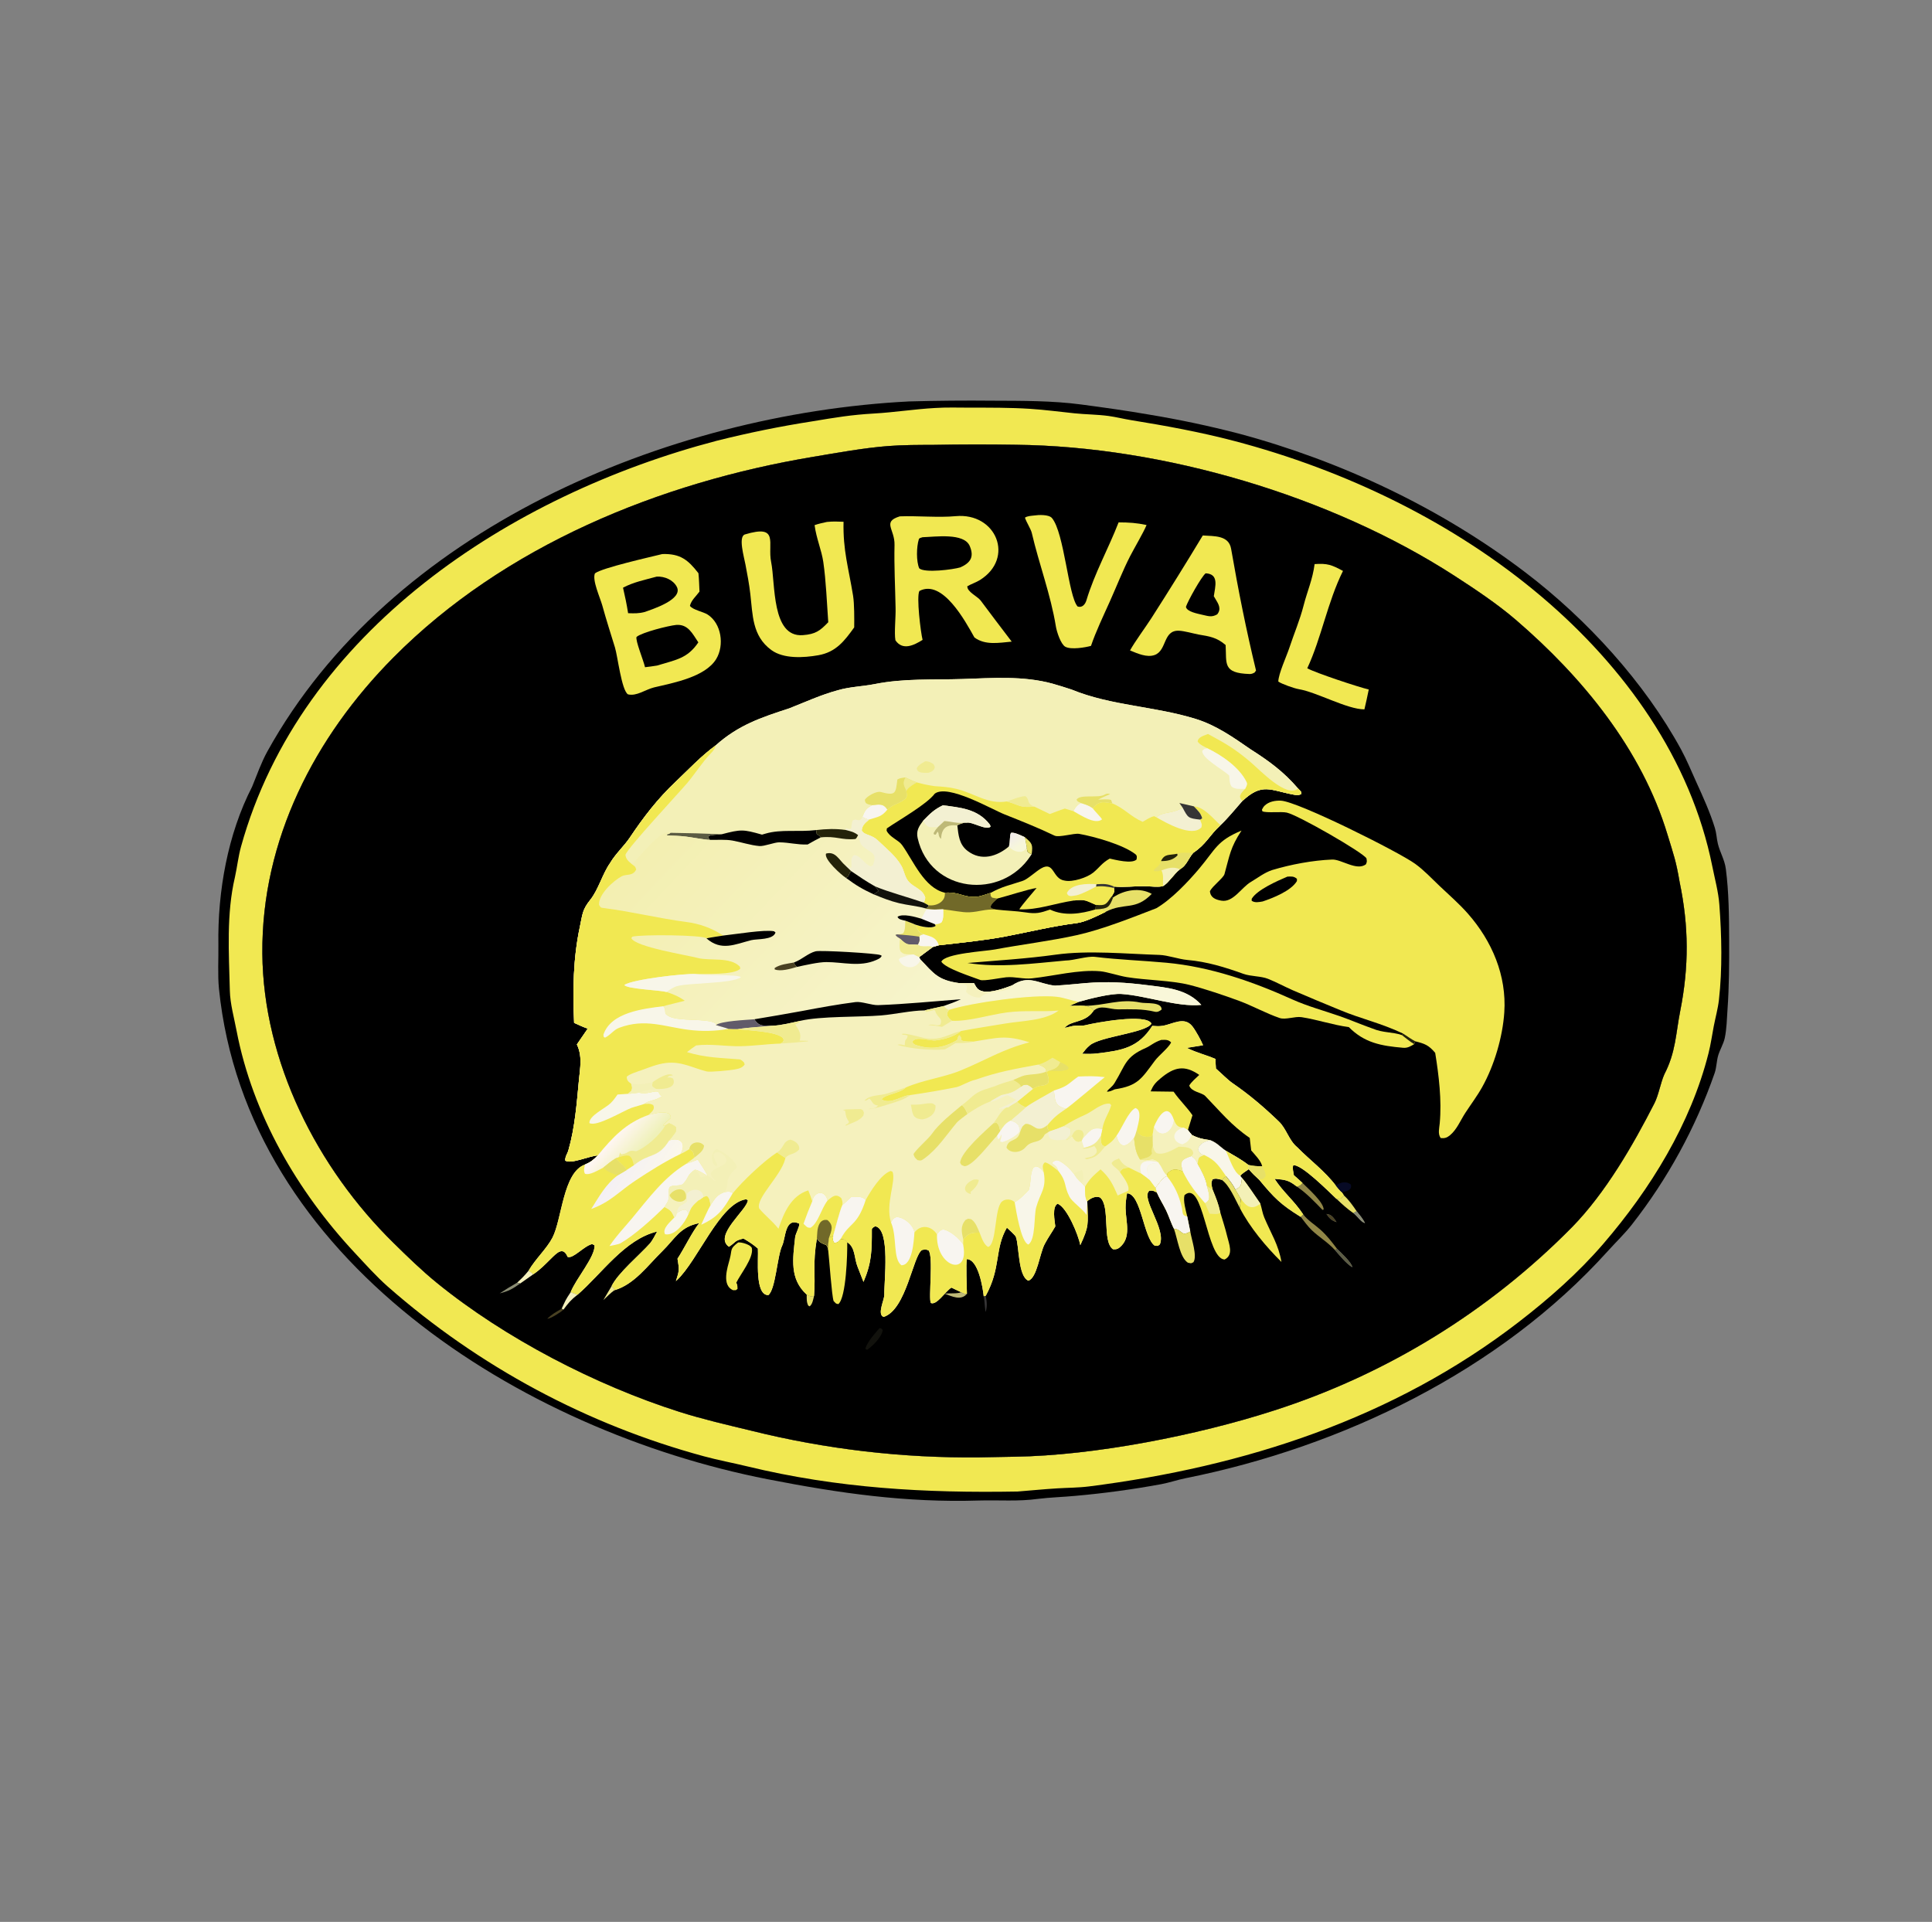 <?xml version="1.0" encoding="utf-8" ?><svg xmlns="http://www.w3.org/2000/svg" xmlns:xlink="http://www.w3.org/1999/xlink" width="1142" height="1136" viewBox="0 0 1142 1136"><rect x="0" y="0" width="1142" height="1136" fill="#808080" stroke="none"/><path d="M537.376 237.277C553.908 236.827 570.447 236.683 586.984 236.845C604.2 236.911 622.018 236.82 639.098 239.088C652.47 240.864 665.751 242.714 679.04 245.027C696.922 247.975 714.662 251.73 732.205 256.28C792.815 272.52 851.834 300.38 901.79 338.437C937.845 365.905 972.068 403.26 993.76 443.145C997.104 449.293 999.812 455.995 1002.72 462.372C1006.7 471.101 1010.86 480.27 1013.68 489.45C1014.6 492.442 1014.69 495.654 1015.42 498.696C1016.67 503.881 1019.43 508.143 1020.14 513.614C1021.93 527.375 1022.04 541.661 1022.09 555.513C1022.14 569.344 1022.1 582.984 1021.12 596.784C1020.74 602.262 1020.65 608.253 1019.49 613.619C1018.74 617.034 1016.77 620.197 1015.72 623.529C1014.61 627.036 1014.72 630.835 1013.51 634.323C1002.24 666.653 985.709 696.9 964.585 723.844C960.321 729.271 955.089 734.271 950.398 739.476C886.543 810.317 793.376 855.216 700.725 873.758C695.896 874.725 691.211 876.377 686.396 877.268C669.663 880.35 652.795 882.65 635.848 884.158C628.325 884.875 621.037 885.049 613.51 885.96C602.058 887.569 590.294 886.589 578.772 886.921C535.617 888.302 495.986 882.614 453.601 874.318C308.564 845.932 145.634 744.524 129.426 584.385C128.612 576.347 129.214 566.593 129.087 558.295C128.605 526.881 134.615 492.99 149.016 465.03C151.773 458.314 154.467 450.613 157.967 444.288C230.578 313.078 394.057 244.627 537.376 237.277ZM599.717 861.038C646.843 860.355 707.764 848.352 752.619 833.87C819.493 812.483 880.172 775.17 929.436 725.139C949.148 704.895 965.197 677.017 977.929 652.12C980.368 647.349 981.559 640.037 983.789 634.999C990.591 621.91 990.535 610.863 993.171 597.575C998.375 571.352 998.291 547.482 992.804 521.288C990.702 508.859 989.3 505.284 985.645 493.309C970.438 442.92 935.357 400.216 895.957 366.347C885.046 356.968 871.726 348.083 859.604 340.253C786.445 292.997 687.517 263.837 600.411 262.895C584.296 262.639 568.178 262.657 552.064 262.95C542.957 263.007 533.822 262.938 524.738 263.666C510.224 264.828 495.159 267.604 480.79 270.002C390.083 285.138 298.102 322.519 232.494 388.682C185.999 435.569 154.545 496.456 155.079 563.574C155.589 627.57 187.524 690.409 232.627 734.697C240.848 742.771 249.27 750.985 258.204 758.255C298.403 790.968 352.252 818.844 401.688 834.545C415.578 838.957 429.666 842.165 443.808 845.596C488.014 856.611 533.446 861.929 579.001 861.42L599.717 861.038Z"/><path fill="#F1E852" d="M552.59 241.162C559.46 240.706 566.429 240.951 573.316 240.955C585.154 240.963 596.976 240.888 608.796 241.648C617.636 242.216 626.413 243.403 635.221 244.308C641.85 244.989 648.601 244.972 655.196 245.866C659.674 246.474 664.084 247.606 668.547 248.329C688.895 251.626 709.413 255.367 729.367 260.601C795.138 277.854 859.345 308.693 911.342 352.782C960.137 394.156 999.45 448.597 1012.17 512.213C1013.66 519.645 1015.74 527.164 1016.31 534.73C1017.67 552.913 1018.13 572.869 1016.05 591.039C1015.45 596.303 1013.98 601.472 1012.98 606.671C1011.97 611.955 1011.22 617.34 1009.9 622.558C999.352 664.31 975.608 702.753 947.787 735.111C932.98 752.332 915.648 767.594 897.69 781.442C823.629 838.554 735.644 866.93 643.774 878.595C637.514 879.389 631.114 879.365 624.816 879.752C617.056 880.229 609.295 881.002 601.542 881.614C546.867 882.574 495.141 879.71 441.88 866.789C433.389 864.73 424.563 863.089 416.145 860.806C347.016 842.098 283.093 807.796 229.283 760.534C222.366 754.415 216.039 747.307 209.786 740.616C175.759 704.203 149.299 658.493 139.833 609.261C138.378 601.543 136.052 593.416 135.858 585.567C135.309 563.307 133.752 540.243 138.882 518.406C140.174 512.559 140.85 506.249 142.449 500.487C177.836 372.976 301.916 292.459 423.505 260.568C442.295 255.836 461.294 251.975 480.441 249C493.891 246.774 502.976 245.198 516.858 244.406C528.616 243.735 540.578 241.835 552.59 241.162ZM599.717 861.038C646.843 860.355 707.764 848.352 752.619 833.87C819.493 812.483 880.172 775.17 929.436 725.139C949.148 704.895 965.197 677.017 977.929 652.12C980.368 647.349 981.559 640.037 983.789 634.999C990.591 621.91 990.535 610.863 993.171 597.575C998.375 571.352 998.291 547.482 992.804 521.288C990.702 508.859 989.3 505.284 985.645 493.309C970.438 442.92 935.357 400.216 895.957 366.347C885.046 356.968 871.726 348.083 859.604 340.253C786.445 292.997 687.517 263.837 600.411 262.895C584.296 262.639 568.178 262.657 552.064 262.95C542.957 263.007 533.822 262.938 524.738 263.666C510.224 264.828 495.159 267.604 480.79 270.002C390.083 285.138 298.102 322.519 232.494 388.682C185.999 435.569 154.545 496.456 155.079 563.574C155.589 627.57 187.524 690.409 232.627 734.697C240.848 742.771 249.27 750.985 258.204 758.255C298.403 790.968 352.252 818.844 401.688 834.545C415.578 838.957 429.666 842.165 443.808 845.596C488.014 856.611 533.446 861.929 579.001 861.42L599.717 861.038Z"/><path d="M552.064 262.95C568.178 262.657 584.296 262.639 600.411 262.895C687.517 263.837 786.445 292.997 859.604 340.253C871.726 348.083 885.046 356.968 895.957 366.347C935.357 400.216 970.438 442.92 985.645 493.309C989.3 505.284 990.702 508.859 992.804 521.288C998.291 547.482 998.375 571.352 993.171 597.575C990.535 610.863 990.591 621.91 983.789 634.999C981.559 640.037 980.368 647.349 977.929 652.12C965.197 677.017 949.148 704.895 929.436 725.139C880.172 775.17 819.493 812.483 752.619 833.87C707.764 848.352 646.843 860.355 599.717 861.038L579.001 861.42C533.446 861.929 488.014 856.611 443.808 845.596C429.666 842.165 415.578 838.957 401.688 834.545C352.252 818.844 298.403 790.968 258.204 758.255C249.27 750.985 240.848 742.771 232.627 734.697C187.524 690.409 155.589 627.57 155.079 563.574C154.545 496.456 185.999 435.569 232.494 388.682C298.102 322.519 390.083 285.138 480.79 270.002C495.159 267.604 510.224 264.828 524.738 263.666C533.822 262.938 542.957 263.007 552.064 262.95ZM789.084 738.894C791.527 741.662 796.201 747.406 799.38 749.023C798.836 746.068 792.771 740.582 790.356 738.19L789.084 738.894ZM799.942 717.06C802.228 718.597 804.733 722.777 806.851 722.869C805.369 720.082 803.847 718.333 801.897 715.896L799.942 717.06ZM790.033 722.359C788.26 719.898 787.277 717.888 784.059 717.548C785.791 720.059 787.07 721.464 790.033 722.359Z"/><path fill="#F5F1BD" d="M423.032 440.59C436.468 428.558 449.771 424.147 466.477 418.709C476.075 414.953 485.298 410.65 495.299 407.97C502.325 405.896 509.828 405.771 516.921 404.361C534.493 400.866 551.328 401.927 569.006 401.351C586.618 400.777 604.891 399.352 622.205 404.113C625.941 405.141 629.735 406.393 633.427 407.585C656.831 417.212 682.778 417.431 706.964 424.996C719.044 428.775 728.971 435.83 739.284 442.939C750.195 449.884 758.765 456.152 767.282 466.06C768.672 467.63 769.285 467.697 769.247 469.24C767.838 470.213 766.269 469.991 764.669 469.694C750.557 467.073 746.139 462.545 734.383 473.429C730.637 477.726 725.456 484.026 721.404 487.771C714.537 494.105 713.212 498.816 705.226 504.152C702.191 507.849 701.231 511.754 697.437 513.782C693.358 517.136 690.588 522.016 687.509 523.669C685.76 524.581 679.16 523.842 676.734 523.813C670.7 523.742 664.457 524.569 658.496 524.014L658.331 524.812C659.077 527.202 658.421 527.509 657.13 529.793C653.833 534.394 653.823 535.465 647.773 534.863L647.65 537.508L648.323 537.474C650.904 537.646 651.67 537.456 653.63 538.922C649.368 541.057 641.442 544.993 636.662 545.586C622.282 547.372 608.169 550.895 594.089 553.556C581.668 555.903 567.473 557.29 554.921 558.723L551.464 559.705L543.241 565.795L543.864 566.919C551.914 575.401 554.284 579.27 566.659 581.046C569.663 581.052 572.736 581.011 575.731 581.157C577.162 583.676 577.711 585.135 580.674 585.905C585.478 587.153 593.446 584.256 598.122 582.526C608.205 575.752 613.833 581.639 623.581 582.592C629.623 582.266 635.577 581.621 641.63 581.098C654.452 579.988 665.66 580.727 678.345 582.335C689.809 583.788 701.623 584.567 710.101 593.969C695.805 595.415 677.549 588.468 662.827 587.524C656.619 587.126 643.808 590.393 637.563 592.206L632.186 594.532C634.337 594.523 638.952 594.376 640.926 594.523C643.539 595.103 644.936 595.043 646.367 597.491L645.968 598.047C641.012 604.823 632.775 603.049 629.326 607.583L633.31 606.607C636.379 605.847 638.956 606.624 641.56 605.979C647.624 604.476 677.685 598.865 680.641 605.057C677.288 610.576 650.273 612.615 644.142 617.908C641.966 619.787 641.388 620.669 639.663 622.888C642.862 622.986 645.538 623.014 648.729 622.634C663.133 620.921 672.906 619.319 681.104 606.374C683.352 606.535 685.037 606.694 687.233 606.335C693.346 605.336 700.063 600.519 704.88 606.73C706.88 609.308 709.9 614.852 711.144 617.819C707.953 618.37 704.757 618.891 701.557 619.382C707.673 622.397 712.641 623.417 718.482 625.935C718.541 627.781 718.552 629.81 718.758 631.624C721.621 634.088 725.696 638.271 728.594 640.257C738.511 647.053 747.269 654.548 755.926 662.88C760.537 667.317 761.805 674.036 766.861 678.168C774.75 686.187 782.963 692.02 789.629 700.817C790.55 701.909 792.101 703.891 793.125 704.706L794.359 706.589C792.69 708.403 792.584 708.727 789.922 708.576C786.036 704.961 769.171 687.839 764.439 688.811C763.829 690.39 764.506 692.707 764.798 694.641C766.495 696.082 768.241 697.723 769.903 699.225C768.509 700.86 768.549 700.759 766.623 701.4C761.662 697.553 759.957 697.328 753.412 696.803C758.728 704.978 764.686 709.323 770.344 717.848L768.89 719.31C756.896 711.859 753.247 708.146 744.178 697.205C741.78 694.99 740.301 693.627 738.161 691.087L737.893 688.586C733.936 685.47 728.956 682.749 724.57 680.176C721.104 677.898 719.659 675.618 715.377 673.92C712.2 674.579 708.514 675.946 708.135 679.699C708.953 681.456 709.765 682.449 711.833 682.723C708.337 684.136 708.501 683.942 707.913 687.946C706.787 685.278 706.531 685.084 704.256 683.329C702.047 684.198 700.143 684.64 698.697 686.423C697.955 688.314 698.276 688.737 698.72 690.686L698.937 691.663C698.99 691.879 699.042 692.096 699.095 692.313C695.446 690.889 692.979 690.404 690.036 693.542L689.697 694.752L689.759 695.229C687.173 695.954 685.08 699.557 683.041 702.047L683.819 704.904C681.934 703.951 681.618 703.638 679.475 703.773C673.89 707.953 689.555 726.422 685.574 735.556C683.972 736.74 684.891 736.368 682.599 736.33C675.886 731.784 674.615 705.618 666.202 705.347C665.702 708.37 665.296 710.813 665.328 714.087C665.405 722.1 669.059 731.676 661.547 737.552C660.379 738.466 659.234 738.526 657.874 738.412C651.286 733.781 656.46 713.05 650.24 707.798C647.511 706.74 644.66 708.28 642.608 710.086L642.733 711.334C643.11 723.528 643.836 724.689 638.56 736C637.425 729.908 630.662 713.595 625.16 711.508C621.747 713.299 623.438 721.597 623.795 724.903C621.592 728.787 619.717 731.189 617.503 735.39C614.501 741.088 613.049 755.263 607.867 757.001C601.713 754.441 602.494 736.462 600.464 731.059C600.12 730.142 596.052 726.459 595.163 725.648C587.771 738.45 591.844 749.239 582.659 765.944L581.487 766.291C580.927 760.966 578.241 744.431 571.509 744.265C570.913 747.015 571.48 760.847 571.545 764.773C570.156 764.994 569.418 764.434 568.131 763.806C566.243 762.964 564.258 761.972 562.378 761.077C558.625 763.481 553.661 771.725 550.215 770.173C548.729 767.481 551.833 742.623 548.879 739.098C546.969 738.363 546.96 738.496 545.016 738.866C539.664 742.094 535.786 774.106 522.335 778.413C518.252 777.023 522.796 768.349 522.709 765.266C522.497 757.718 526.427 726.442 517.357 724.851C516.62 725.206 515.345 725.826 515.347 726.784C515.361 739.075 515.333 746.179 510.409 757.73C509.177 754.762 508.14 751.745 506.926 748.808C504.799 743.669 505.729 737.384 500.8 734.291C498.672 732.223 499.723 732.681 496.94 732.321C495.724 733.736 495.011 734.623 493.131 734.594C492.019 732.824 492.425 733.012 492.5 730.472L490.129 731.406C489.457 734.53 489.549 736.087 489.565 739.221C489.255 737.491 489.368 737.384 488.432 735.948C485.472 734.734 484.661 734.577 482.847 732.011C480.249 747.826 482.175 752.305 481.187 765.92C479.208 766.583 478.612 766.078 476.837 765.206C466.637 755.954 468.626 744.076 470.009 731.298C470.236 729.203 472.738 724.982 472.431 723.288C463.828 719.282 464.506 731.817 462.319 736.351C459.443 742.316 458.433 762.332 454.152 765.522C446.044 765.638 448.396 743.995 447.986 737.996C444.732 735.269 443.135 734.28 439.467 732.069C433.659 733.531 435.327 734.076 430.878 736.947C421.426 730.334 442.004 714.806 442.044 709.368L440.995 708.869C425.496 711.126 412.57 745.111 400.072 756.751L399.517 757.259C401.563 750.924 401.575 750.576 400.464 744.007C404.495 737.854 409.303 727.831 413.305 722.978C401.877 725.207 399.157 732.041 391.37 739.677C382.883 748 374.961 759.223 363.114 762.659C363.092 762.299 363.07 761.939 363.048 761.578L361.466 760.288C365.192 752.462 378.24 741.684 384.299 734.828C385.506 733.462 387.46 729.73 388.425 727.941C369.206 732.557 355.672 752.936 341.347 765.321C340.005 764.878 338.634 764.314 337.31 763.803C340.284 756.001 351.98 742.655 351.402 736.063L350.023 735.342C345.042 736.552 338.879 744.159 335.518 742.949C332.821 736.457 329.079 740.662 325.503 744.165C321.86 747.735 319.519 750.269 315.286 753.174L312.458 751.043C316.506 744.094 323.138 738.12 326.549 731.561C332.186 720.723 332.762 692.987 345.737 688.354C349.211 686.883 350.739 685.582 353.368 682.943C348.249 683.286 337.268 688.32 334.103 685.977C334.057 683.4 335.347 682.157 335.989 679.912C339.852 666.421 340.888 652.352 342.211 638.432C342.914 631.036 344.324 624.28 341 617.346L347.427 608C344.577 607.022 342.09 605.829 339.356 604.584C338.541 585.364 338.725 566.665 342.762 547.782C344.344 540.383 344.117 537.842 348.907 531.862C353.795 525.759 356.064 516.574 360.7 510.008C363.772 504.737 368.94 500.07 372.255 495.123C380.443 482.904 388.685 472.163 399.453 461.995C407.218 454.662 414.255 447.022 423.032 440.59Z"/><path fill="#F3F0B7" d="M423.032 440.59C436.468 428.558 449.771 424.147 466.477 418.709C476.075 414.953 485.298 410.65 495.299 407.97C502.325 405.896 509.828 405.771 516.921 404.361C534.493 400.866 551.328 401.927 569.006 401.351C586.618 400.777 604.891 399.352 622.205 404.113C625.941 405.141 629.735 406.393 633.427 407.585C656.831 417.212 682.778 417.431 706.964 424.996C719.044 428.775 728.971 435.83 739.284 442.939C750.195 449.884 758.765 456.152 767.282 466.06C768.672 467.63 769.285 467.697 769.247 469.24C767.838 470.213 766.269 469.991 764.669 469.694C750.557 467.073 746.139 462.545 734.383 473.429C730.637 477.726 725.456 484.026 721.404 487.771C714.537 494.105 713.212 498.816 705.226 504.152C702.191 507.849 701.231 511.754 697.437 513.782C693.358 517.136 690.588 522.016 687.509 523.669C685.76 524.581 679.16 523.842 676.734 523.813C670.7 523.742 664.457 524.569 658.496 524.014L658.331 524.812C659.077 527.202 658.421 527.509 657.13 529.793C653.833 534.394 653.823 535.465 647.773 534.863L647.65 537.508L648.323 537.474C650.904 537.646 651.67 537.456 653.63 538.922C649.368 541.057 641.442 544.993 636.662 545.586C622.282 547.372 608.169 550.895 594.089 553.556C581.668 555.903 567.473 557.29 554.921 558.723L551.464 559.705C548.097 558.895 544.775 560.306 542.535 558.404C543.579 556.138 543.817 555.949 543.359 553.63C544.479 552.243 543.844 552.858 545.894 552.204C542.702 551.03 542.508 549.564 541.194 546.567C544.101 547.57 550.333 549.121 553.074 547.28L552.577 546.272C554.34 546.084 555.069 546.164 556.533 545.15C557.861 543.052 557.511 540.163 557.528 537.519C553.885 537.643 551.4 537.772 547.768 537.393L547.097 536.942L548.394 536.367L548.81 535.08L545.945 533.499C546.712 532.185 546.635 532.154 546.914 530.63C545.421 525.34 540.047 524.743 536.807 520.764C534.803 518.302 534.352 514.481 532.789 511.76C529.471 505.983 524.107 501.746 519.355 497.209C514.858 492.71 510.912 494.018 509.359 490.804C509.68 487.741 511.456 486.348 513.723 484.443C511.623 484.005 511.559 483.853 509.76 482.809C508.809 484.74 509.524 484.14 507.72 484.865C505.279 484.487 505.754 484.172 503.948 485.081C503.43 487.092 503.359 487.751 503.176 489.836C501.305 490.296 502.266 490.186 500.043 489.557L499.849 490.572C493.837 489.746 488.399 489.943 482.409 490.64C471.629 491.92 461.794 490.004 452.445 492.751L450.415 493.341C439.154 490.144 437.995 490.159 426.645 493.106C424.292 493.436 420.4 493.301 419.005 494.226L418.747 495.141L419.582 496.435C416.487 496.404 409.075 494.921 405.555 494.508C401.337 494.013 398.607 493.996 394.411 493.812L394.119 493.18C395.209 493.013 395.462 492.934 396.337 492.262C391.176 488.966 377.814 507.045 373.453 510.757C371.449 509.03 370.004 507.937 369.695 505.271C370.928 501.157 401.4 468.562 406.286 462.747C411.034 457.097 414.929 450.781 420.042 445.424C421.607 443.784 422.435 442.821 423.032 440.59Z"/><path fill="#F1E852" d="M535.714 467.364C537.005 465.307 539.79 463.607 541.905 462.455C546.023 463.593 548.253 464.048 552.483 464.686C557.158 465.009 560.693 465.175 565.303 466.285C576.054 468.875 583.87 475.614 595.221 473.708L596.164 474C603.617 476.357 602.789 477.367 611.48 476.805L620.561 481.169C623.302 480.146 626.719 478.77 629.449 477.933L634.538 479.487C635.234 477.691 637.151 475.297 639.033 474.665C641.811 475.601 643.51 475.981 645.901 477.708C650.026 473.164 651.83 473.977 657.499 474.886C664.628 477.773 668.27 482.674 675.416 485.765C677.405 484.624 680.094 482.837 682.245 482.453L683.641 483.156C687.158 479.441 692.677 481.361 699.03 477.357L697.14 474.656L705.662 476.621C711.615 476.928 716.833 483.565 721.404 487.771C714.537 494.105 713.212 498.816 705.226 504.152C702.191 507.849 701.231 511.754 697.437 513.782C693.358 517.136 690.588 522.016 687.509 523.669C685.76 524.581 679.16 523.842 676.734 523.813C670.7 523.742 664.457 524.569 658.496 524.014L658.331 524.812C659.077 527.202 658.421 527.509 657.13 529.793C653.833 534.394 653.823 535.465 647.773 534.863L647.65 537.508L648.323 537.474C650.904 537.646 651.67 537.456 653.63 538.922C649.368 541.057 641.442 544.993 636.662 545.586C622.282 547.372 608.169 550.895 594.089 553.556C581.668 555.903 567.473 557.29 554.921 558.723L551.464 559.705C548.097 558.895 544.775 560.306 542.535 558.404C543.579 556.138 543.817 555.949 543.359 553.63C544.479 552.243 543.844 552.858 545.894 552.204C542.702 551.03 542.508 549.564 541.194 546.567C544.101 547.57 550.333 549.121 553.074 547.28L552.577 546.272C554.34 546.084 555.069 546.164 556.533 545.15C557.861 543.052 557.511 540.163 557.528 537.519C553.885 537.643 551.4 537.772 547.768 537.393L547.097 536.942L548.394 536.367L548.81 535.08L545.945 533.499C546.712 532.185 546.635 532.154 546.914 530.63C545.421 525.34 540.047 524.743 536.807 520.764C534.803 518.302 534.352 514.481 532.789 511.76C529.471 505.983 524.107 501.746 519.355 497.209C514.858 492.71 510.912 494.018 509.359 490.804C509.68 487.741 511.456 486.348 513.723 484.443C511.623 484.005 511.559 483.853 509.76 482.809C511.37 478.932 511.864 477.995 515.483 475.95C519.41 475.539 522.071 474.68 524.523 478.542C528.714 474.796 531.579 475.275 535.267 472C536.443 470.957 535.885 468.995 535.714 467.364Z"/><path d="M552.541 469.114C560.35 463.294 585.884 478.236 593.81 481.388C603.621 485.289 613.783 489.319 623.285 493.906C625.989 495.211 634.71 492.379 637.883 492.886C646.509 494.407 663.969 499.236 671.214 504.969C672.314 505.839 671.95 507.122 671.793 508.065C668.934 510.757 659.434 508.22 655.921 507.505C651.116 510.268 650.082 512.605 646.203 515.786C642.568 518.766 633.996 521.502 629.437 520.524C621.875 519.622 623.379 508.579 615.281 513.361C612.254 515.148 607.421 519.665 604.679 520.602C597.208 523.154 592.527 523.864 585.47 527.807C583.732 528.332 579.709 529.75 578.126 529.954C569.802 531.025 567.524 526.991 558.466 527.648C546.231 524.839 539.847 508.735 533.215 499.489C531.001 496.402 526.051 495.022 524.062 490.992C524.113 490.547 524.164 490.102 524.215 489.658C531.125 484.845 547.845 475.433 552.541 469.114Z"/><path fill="#F3F0B7" d="M557.324 476C567.318 477.306 577.779 477.992 584.953 487.205C585.293 487.641 585.386 488.098 585.533 488.616C582.938 491.107 574.682 485.535 571.295 486.302C571.468 486.263 569.808 486.287 569.931 486.288C568.195 486.852 567.454 486.969 565.873 487.882C566.553 493.682 566.925 499.1 571.881 502.917C580.093 509.242 589.372 506.207 596.374 500.318C597.238 497.471 596.664 493.996 597.58 492.279C599.543 491.757 603.807 493.969 605.81 494.864L606.921 500.87C607.346 503.533 606.947 503.843 609.829 504.837C609.63 505.162 609.426 505.485 609.219 505.806C591.994 532.228 549.827 527.887 542.43 495.432C541.439 491.084 543.129 488.503 545.62 485.165C549.784 480.952 551.976 478.586 557.324 476Z"/><path fill="#F3F0D2" d="M557.324 476C567.318 477.306 577.779 477.992 584.953 487.205C585.293 487.641 585.386 488.098 585.533 488.616C582.938 491.107 574.682 485.535 571.295 486.302C571.468 486.263 569.808 486.287 569.931 486.288C565.673 486.846 562.493 485.576 558.197 485.327L554.447 488.833C549.223 488.958 548.546 489.742 545.62 485.165C549.784 480.952 551.976 478.586 557.324 476Z"/><defs><linearGradient id="gradient_0" gradientUnits="userSpaceOnUse" x1="603.212" y1="499.624" x2="598.645" y2="493.317"><stop offset="0" stop-color="#F7F7DA"/><stop offset="1" stop-color="#F1ECEA"/></linearGradient></defs><path fill="url(#gradient_0)" d="M596.374 500.318C597.238 497.471 596.664 493.996 597.58 492.279C599.543 491.757 603.807 493.969 605.81 494.864L606.921 500.87C604.575 505.596 598.266 503.083 596.374 500.318Z"/><path fill="#BEB977" d="M558.197 485.327C562.493 485.576 565.673 486.846 569.931 486.288C568.195 486.852 567.454 486.969 565.873 487.882C559.34 487.273 556.641 489.468 556.23 495.875C554.212 493.965 555.387 492.927 554.194 491.539L553.125 493.334L552.154 493.295L551.836 492.461C552.9 490.583 553.008 490.455 554.447 488.833L558.197 485.327Z"/><path fill="#E7E068" d="M605.81 494.864C610.129 498.437 610.583 499.255 609.829 504.837C606.947 503.843 607.346 503.533 606.921 500.87L605.81 494.864Z"/><path fill="#F1E852" d="M558.466 527.648C567.524 526.991 569.802 531.025 578.126 529.954C579.709 529.75 583.732 528.332 585.47 527.807C585.715 529.978 585.258 529.162 586.418 530.572C587.652 530.823 588.401 531.003 589.652 531.083C588.137 532.488 585.971 534.066 585.528 535.953L585.938 536.846L588.61 537.592C594.446 538.318 600.394 538.396 606.156 539.288C612.523 540.273 614.792 539.652 620.688 537.632C629.181 541.654 638.956 540.137 647.65 537.508L648.323 537.474C650.904 537.646 651.67 537.456 653.63 538.922C649.368 541.057 641.442 544.993 636.662 545.586C622.282 547.372 608.169 550.895 594.089 553.556C581.668 555.903 567.473 557.29 554.921 558.723L551.464 559.705C548.097 558.895 544.775 560.306 542.535 558.404C543.579 556.138 543.817 555.949 543.359 553.63C544.479 552.243 543.844 552.858 545.894 552.204C542.702 551.03 542.508 549.564 541.194 546.567C544.101 547.57 550.333 549.121 553.074 547.28L552.577 546.272C554.34 546.084 555.069 546.164 556.533 545.15C557.861 543.052 557.511 540.163 557.528 537.519C553.885 537.643 551.4 537.772 547.768 537.393L547.097 536.942L548.394 536.367L548.81 535.08C553.563 535.746 559.13 532.87 558.466 527.648Z"/><path fill="#716929" d="M558.466 527.648C567.524 526.991 569.802 531.025 578.126 529.954C579.709 529.75 583.732 528.332 585.47 527.807C585.715 529.978 585.258 529.162 586.418 530.572C587.652 530.823 588.401 531.003 589.652 531.083C588.137 532.488 585.971 534.066 585.528 535.953L585.938 536.846L588.61 537.592C581.79 537.351 579.231 538.9 572.948 539.247C568.944 539.469 562.152 537.922 557.528 537.519C553.885 537.643 551.4 537.772 547.768 537.393L547.097 536.942L548.394 536.367L548.81 535.08C553.563 535.746 559.13 532.87 558.466 527.648Z"/><path fill="#F8F5F0" d="M543.359 553.63C544.479 552.243 543.844 552.858 545.894 552.204C550.18 553.589 553.438 553.91 554.921 558.723L551.464 559.705C548.097 558.895 544.775 560.306 542.535 558.404C543.579 556.138 543.817 555.949 543.359 553.63Z"/><path d="M589.652 531.083C595.531 529.607 607.966 525.512 612.723 524.884C610.032 528.133 604.662 534.199 602.483 537.477C613.497 537.99 623.245 533.955 634.953 532.256C641.769 531.652 641.358 532.118 647.773 534.863L647.65 537.508C638.956 540.137 629.181 541.654 620.688 537.632C614.792 539.652 612.523 540.273 606.156 539.288C600.394 538.396 594.446 538.318 588.61 537.592L585.938 536.846L585.528 535.953C585.971 534.066 588.137 532.488 589.652 531.083Z"/><path fill="#F3F0D2" d="M699.03 477.357L697.14 474.656L705.662 476.621C707.819 478.885 709.844 480.641 710.603 483.673C709.596 484.38 710.051 484.172 709.315 484.448C710.195 486.923 710.676 486.945 710.165 489.039C704.526 495.17 689.256 486.352 683.641 483.156C687.158 479.441 692.677 481.361 699.03 477.357Z"/><path fill="#363536" d="M699.03 477.357L697.14 474.656L705.662 476.621C707.819 478.885 709.844 480.641 710.603 483.673C709.596 484.38 710.051 484.172 709.315 484.448C702.141 483.629 702.298 483.433 699.03 477.357Z"/><path fill="#E7E068" d="M695.86 504.625C697.509 503.665 703.033 504.102 705.226 504.152C702.191 507.849 701.231 511.754 697.437 513.782C693.358 517.136 690.588 522.016 687.509 523.669C687.226 520.056 688.045 517.612 686.553 514.462C685.126 514.462 684.624 515.503 681.949 514.783C682.076 513.046 685.466 512.436 686.275 508.961C688.428 504.426 691.161 505.653 695.86 504.625Z"/><path fill="#F5F1BD" d="M686.553 514.462C690.228 513.103 693.539 512.073 697.437 513.782C693.358 517.136 690.588 522.016 687.509 523.669C687.226 520.056 688.045 517.612 686.553 514.462Z"/><path fill="#24230A" d="M695.86 504.625L696.05 505.569C693.749 507.984 690.868 508.864 687.578 508.951C687.144 508.961 686.709 508.965 686.275 508.961C688.428 504.426 691.161 505.653 695.86 504.625Z"/><path fill="#F1E852" d="M647.926 524.039C651.689 523.553 654.621 524.083 658.331 524.812C659.077 527.202 658.421 527.509 657.13 529.793C653.833 534.394 653.823 535.465 647.773 534.863C641.358 532.118 641.769 531.652 634.953 532.256C635.377 530.717 635.609 530.571 636.429 529.194C640.166 528.201 644.403 525.832 647.926 524.039Z"/><path fill="#F8F5F0" d="M639.033 474.665C641.811 475.601 643.51 475.981 645.901 477.708C647.063 479.553 651.175 483.419 651.384 484.364C647.183 487.639 638.647 481.71 634.538 479.487C635.234 477.691 637.151 475.297 639.033 474.665Z"/><path fill="#F8F5F0" d="M515.483 475.95C519.41 475.539 522.071 474.68 524.523 478.542C521.089 482.801 519.055 482.756 513.723 484.443C511.623 484.005 511.559 483.853 509.76 482.809C511.37 478.932 511.864 477.995 515.483 475.95Z"/><path fill="#F3F0D2" d="M636.429 529.194C633.924 529.525 631.405 530.559 630.632 527.829C633.294 522.272 642.942 522.227 648.122 522.644L647.926 524.039C644.403 525.832 640.166 528.201 636.429 529.194Z"/><path fill="#363536" d="M648.122 522.644C652.539 522.429 654.303 522.25 658.496 524.014L658.331 524.812C654.621 524.083 651.689 523.553 647.926 524.039L648.122 522.644Z"/><path fill="#F1E852" d="M714.061 433.845C724.463 439.473 729.714 442.474 738.84 450.145C744.584 454.973 760.454 472.058 767.282 466.06C768.672 467.63 769.285 467.697 769.247 469.24C767.838 470.213 766.269 469.991 764.669 469.694C750.557 467.073 746.139 462.545 734.383 473.429C733.355 472.313 733.431 472.383 732.95 470.932C733.212 468.957 734.59 467.847 735.971 466.288C736.566 465.062 737.48 463.675 736.872 462.396C732.561 453.337 721.683 446.209 713.721 442.343C711.577 441.175 709.275 440.255 707.934 438.33C708.121 435.623 711.718 434.826 714.061 433.845Z"/><path fill="#E7E068" d="M515.483 475.95C513.001 475.291 511.383 475.443 511.211 472.727C512.663 470.405 518.212 467.496 520.522 468.116C529.594 470.55 529.408 468.92 530.432 460.734C532.068 459.792 533.198 459.831 535.144 459.499C537.443 460.589 539.491 461.629 541.905 462.455C539.79 463.607 537.005 465.307 535.714 467.364C535.885 468.995 536.443 470.957 535.267 472C531.579 475.275 528.714 474.796 524.523 478.542C522.071 474.68 519.41 475.539 515.483 475.95Z"/><path fill="#F0EB91" d="M535.144 459.499C537.443 460.589 539.491 461.629 541.905 462.455C539.79 463.607 537.005 465.307 535.714 467.364C534.087 463.858 533.451 463.114 535.144 459.499Z"/><path fill="#F8F6E9" d="M726.584 458.419C723.087 454.97 710.023 448.078 710.689 443.736C712.323 442.272 711.383 442.792 713.721 442.343C721.683 446.209 732.561 453.337 736.872 462.396C737.48 463.675 736.566 465.062 735.971 466.288C732.959 466.286 730.242 466.72 727.979 464.924C726.696 462.998 726.799 460.813 726.584 458.419Z"/><path fill="#E7E068" d="M639.033 474.665C637.223 473.796 637.077 474.114 636.326 472.682C638.464 469.232 649.144 471.951 652.822 469.736C654.021 469.014 654.985 468.926 656.239 469.375C653.777 470.431 651.489 471.359 649.129 472.642C651.108 472.574 655.129 472.201 656.767 472.846L657.499 474.886C651.83 473.977 650.026 473.164 645.901 477.708C643.51 475.981 641.811 475.601 639.033 474.665Z"/><path fill="#5B5B43" d="M396.337 492.262C406.443 492.388 416.547 492.669 426.645 493.106C424.292 493.436 420.4 493.301 419.005 494.226L418.747 495.141L419.582 496.435C416.487 496.404 409.075 494.921 405.555 494.508C401.337 494.013 398.607 493.996 394.411 493.812L394.119 493.18C395.209 493.013 395.462 492.934 396.337 492.262Z"/><path fill="#F0EB91" d="M595.221 473.708C598.279 472.63 602.989 470.704 606.043 470.584C608.863 472.417 606.478 474.973 611.48 476.805C602.789 477.367 603.617 476.357 596.164 474L595.221 473.708Z"/><path fill="#F0EB91" d="M546.915 449.986C548.764 449.929 550.381 450.646 551.834 451.742C552.726 453.772 552.71 452.804 552.164 454.729C550.714 456.219 550.654 456.124 548.77 456.794C546.204 456.757 542.143 457.251 541.877 454.036C543.09 451.953 544.8 451.254 546.915 449.986Z"/><defs><linearGradient id="gradient_1" gradientUnits="userSpaceOnUse" x1="414.705" y1="467.069" x2="629.606" y2="670.19"><stop offset="0" stop-color="#F3EFB1"/><stop offset="1" stop-color="#F9F7DB"/></linearGradient></defs><path fill="url(#gradient_1)" d="M339.356 604.584C338.541 585.364 338.725 566.665 342.762 547.782C344.344 540.383 344.117 537.842 348.907 531.862C353.795 525.759 356.064 516.574 360.7 510.008C363.772 504.737 368.94 500.07 372.255 495.123C380.443 482.904 388.685 472.163 399.453 461.995C407.218 454.662 414.255 447.022 423.032 440.59C422.435 442.821 421.607 443.784 420.042 445.424C414.929 450.781 411.034 457.097 406.286 462.747C401.4 468.562 370.928 501.157 369.695 505.271C370.004 507.937 371.449 509.03 373.453 510.757C377.814 507.045 391.176 488.966 396.337 492.262C395.462 492.934 395.209 493.013 394.119 493.18L394.411 493.812C398.607 493.996 401.337 494.013 405.555 494.508C409.075 494.921 416.487 496.404 419.582 496.435L418.747 495.141L419.005 494.226C420.4 493.301 424.292 493.436 426.645 493.106C437.995 490.159 439.154 490.144 450.415 493.341L452.445 492.751C461.794 490.004 471.629 491.92 482.409 490.64C488.399 489.943 493.837 489.746 499.849 490.572L500.043 489.557C502.266 490.186 501.305 490.296 503.176 489.836C503.359 487.751 503.43 487.092 503.948 485.081C505.754 484.172 505.279 484.487 507.72 484.865C509.524 484.14 508.809 484.74 509.76 482.809C511.559 483.853 511.623 484.005 513.723 484.443C511.456 486.348 509.68 487.741 509.359 490.804C510.912 494.018 514.858 492.71 519.355 497.209C524.107 501.746 529.471 505.983 532.789 511.76C534.352 514.481 534.803 518.302 536.807 520.764C540.047 524.743 545.421 525.34 546.914 530.63C546.635 532.154 546.712 532.185 545.945 533.499L548.81 535.08L548.394 536.367L547.097 536.942L547.768 537.393C551.4 537.772 553.885 537.643 557.528 537.519C557.511 540.163 557.861 543.052 556.533 545.15C555.069 546.164 554.34 546.084 552.577 546.272L553.074 547.28C550.333 549.121 544.101 547.57 541.194 546.567C542.508 549.564 542.702 551.03 545.894 552.204C543.844 552.858 544.479 552.243 543.359 553.63C543.817 555.949 543.579 556.138 542.535 558.404C544.775 560.306 548.097 558.895 551.464 559.705L543.241 565.795L543.864 566.919C551.914 575.401 554.284 579.27 566.659 581.046C569.663 581.052 572.736 581.011 575.731 581.157C577.162 583.676 577.711 585.135 580.674 585.905C585.478 587.153 593.446 584.256 598.122 582.526C608.205 575.752 613.833 581.639 623.581 582.592C629.623 582.266 635.577 581.621 641.63 581.098C654.452 579.988 665.66 580.727 678.345 582.335C689.809 583.788 701.623 584.567 710.101 593.969C695.805 595.415 677.549 588.468 662.827 587.524C656.619 587.126 643.808 590.393 637.563 592.206C633.248 591.43 628.935 589.683 624.649 589.195C610.607 587.594 574.33 592.636 560.918 596.948C559.27 596.335 559.084 595.887 557.72 594.66C556.23 595.036 546.942 597.02 546.57 597.234C538.526 597.287 529.045 599.525 520.776 600.206C507.838 601.271 485.264 600.528 473.035 603.395C468.207 604.456 461.75 606.09 456.959 606.271C449.764 606.995 443.162 607.241 435.952 608.277C442.559 609.131 459.305 609.628 462.93 613.686C463.295 615.39 463.428 614.622 462.609 616.079L461.226 616.853C453.306 617.094 445.351 618.288 437.433 618.402C428.893 618.524 419.918 616.848 411.471 617.94C409.57 619.258 407.869 620.42 406.063 621.891C416.903 625.22 425.923 625.246 437.065 626.163C438.046 626.244 439.173 627.381 439.824 628.053L440.179 629.214C438.685 631.373 436.386 631.759 434.017 632.193C431.333 632.685 419.763 633.839 417.65 633.305C409.27 631.187 402.899 627.226 393.586 628.319C388.582 628.906 383.828 630.899 379.051 632.618C376.836 633.414 371.723 634.935 370.447 636.505C370.552 638.573 371.297 639.369 373.051 640.524C373.624 642.485 373.906 642.868 373.158 644.777C372.49 645.38 371.862 645.988 371.15 646.532C373.202 646.454 375.653 646.095 377.729 645.855C382.896 647.055 385.709 644.664 389.07 645.275L389.334 645.73C390.194 647.19 389.93 647.121 391.237 648.004C387.602 650.524 383.509 650.356 380.76 652.526C382.862 652.462 384.388 652.139 386.122 653.213C387.403 655.699 385.086 657.363 383.254 659.092C370.071 663.761 362.143 672.259 353.368 682.943C348.249 683.286 337.268 688.32 334.103 685.977C334.057 683.4 335.347 682.157 335.989 679.912C339.852 666.421 340.888 652.352 342.211 638.432C342.914 631.036 344.324 624.28 341 617.346L347.427 608C344.577 607.022 342.09 605.829 339.356 604.584Z"/><path fill="#F1E852" d="M339.356 604.584C338.541 585.364 338.725 566.665 342.762 547.782C344.344 540.383 344.117 537.842 348.907 531.862C353.795 525.759 356.064 516.574 360.7 510.008C363.772 504.737 368.94 500.07 372.255 495.123C380.443 482.904 388.685 472.163 399.453 461.995C407.218 454.662 414.255 447.022 423.032 440.59C422.435 442.821 421.607 443.784 420.042 445.424C414.929 450.781 411.034 457.097 406.286 462.747C401.4 468.562 370.928 501.157 369.695 505.271C370.004 507.937 371.449 509.03 373.453 510.757C375.526 512.409 375.256 511.722 376.064 513.9C374.143 518.067 370.217 516.488 367.527 517.928C362.475 520.632 353.638 528.76 354.096 534.866C355.065 536.333 354.82 536.492 356.833 536.742C373.17 538.769 389.217 542.819 405.553 544.947C413.445 545.975 420.255 548.406 426.964 552.648C427.261 552.747 427.558 552.846 427.855 552.945C424.549 553.462 420.834 553.966 417.59 554.643C415.282 552.58 379.067 552.269 373.739 553.659L373.182 554.499C375.339 559.683 405.853 564.491 412.409 566.228C419.599 568.132 431.619 565.353 437.345 571.394L437.565 572.576C433.885 576.445 416.801 575.494 411.196 575.72C404.777 575.33 374.132 578.823 369.066 582.168C370.291 584.591 389.545 585.178 393.942 586.32C398.28 587.816 400.918 588.822 404.777 591.519C402.786 592.081 392.932 594.431 392.117 594.752C394.555 597.98 391.409 598.753 395.684 600.85C402.015 603.957 417.875 601.697 422.941 604.911L423.171 605.898C425.013 606.475 429.126 607.549 430.631 608.155C432.354 608.223 434.251 608.35 435.952 608.277C442.559 609.131 459.305 609.628 462.93 613.686C463.295 615.39 463.428 614.622 462.609 616.079L461.226 616.853C453.306 617.094 445.351 618.288 437.433 618.402C428.893 618.524 419.918 616.848 411.471 617.94C409.57 619.258 407.869 620.42 406.063 621.891C416.903 625.22 425.923 625.246 437.065 626.163C438.046 626.244 439.173 627.381 439.824 628.053L440.179 629.214C438.685 631.373 436.386 631.759 434.017 632.193C431.333 632.685 419.763 633.839 417.65 633.305C409.27 631.187 402.899 627.226 393.586 628.319C388.582 628.906 383.828 630.899 379.051 632.618C376.836 633.414 371.723 634.935 370.447 636.505C370.552 638.573 371.297 639.369 373.051 640.524C373.624 642.485 373.906 642.868 373.158 644.777C372.49 645.38 371.862 645.988 371.15 646.532C373.202 646.454 375.653 646.095 377.729 645.855C382.896 647.055 385.709 644.664 389.07 645.275L389.334 645.73C390.194 647.19 389.93 647.121 391.237 648.004C387.602 650.524 383.509 650.356 380.76 652.526C382.862 652.462 384.388 652.139 386.122 653.213C387.403 655.699 385.086 657.363 383.254 659.092C370.071 663.761 362.143 672.259 353.368 682.943C348.249 683.286 337.268 688.32 334.103 685.977C334.057 683.4 335.347 682.157 335.989 679.912C339.852 666.421 340.888 652.352 342.211 638.432C342.914 631.036 344.324 624.28 341 617.346L347.427 608C344.577 607.022 342.09 605.829 339.356 604.584Z"/><path fill="#F8F6E9" d="M430.631 608.155C422.862 609.532 414.929 609.722 407.103 608.719C392.68 606.927 381.402 601.79 366.072 607.479C362.63 608.756 361.163 611.564 357.638 613.341L356.872 612.937L356.672 611.608C360.993 598.358 380.316 596.225 392.117 594.752C394.555 597.98 391.409 598.753 395.684 600.85C402.015 603.957 417.875 601.697 422.941 604.911L423.171 605.898C425.013 606.475 429.126 607.549 430.631 608.155Z"/><path fill="#F8F6E9" d="M377.729 645.855C382.896 647.055 385.709 644.664 389.07 645.275L389.334 645.73C390.194 647.19 389.93 647.121 391.237 648.004C387.602 650.524 383.509 650.356 380.76 652.526C379.642 653.01 374.727 654.291 373.188 654.862C368.272 656.687 352.641 666.26 348.402 663.833C348.02 659.509 358.006 654.968 360.906 652.088C362.668 650.339 363.626 648.935 365.046 646.949L371.15 646.532C373.202 646.454 375.653 646.095 377.729 645.855Z"/><path fill="#F3F0D2" d="M509.76 482.809C511.559 483.853 511.623 484.005 513.723 484.443C511.456 486.348 509.68 487.741 509.359 490.804C510.912 494.018 514.858 492.71 519.355 497.209C524.107 501.746 529.471 505.983 532.789 511.76C534.352 514.481 534.803 518.302 536.807 520.764C540.047 524.743 545.421 525.34 546.914 530.63C546.635 532.154 546.712 532.185 545.945 533.499C536.886 530.363 525.741 527.44 517.267 523.952C512.166 521.088 507.889 518.16 503.085 514.876C501.945 513.802 500.818 512.714 499.704 511.612L500.841 511.302L503.01 513.208C504.029 510.756 502.012 507.22 504.945 505.415C508.888 505.721 510.839 510.832 514.722 512.121C515.925 511.472 515.805 511.821 516.225 510.707C519.148 502.964 512.628 503.952 508.888 498.929C508.403 498.277 507.78 494.993 507.205 493.606C504.371 491.563 503.223 491.509 499.849 490.572L500.043 489.557C502.266 490.186 501.305 490.296 503.176 489.836C503.359 487.751 503.43 487.092 503.948 485.081C505.754 484.172 505.279 484.487 507.72 484.865C509.524 484.14 508.809 484.74 509.76 482.809Z"/><path d="M445.879 602.479C455.287 600.933 464.681 599.303 474.059 597.59C484.498 595.605 495.146 593.671 505.702 592.31C509.346 591.84 515.251 594.252 519.067 594.116C535.327 593.538 551.776 591.865 568.001 590.639C564.599 592.271 561.267 593.391 557.72 594.66C556.23 595.036 546.942 597.02 546.57 597.234C538.526 597.287 529.045 599.525 520.776 600.206C507.838 601.271 485.264 600.528 473.035 603.395C468.207 604.456 461.75 606.09 456.959 606.271C451.692 605.909 449.148 607.441 445.879 602.479Z"/><path d="M450.415 493.341L452.445 492.751C461.794 490.004 471.629 491.92 482.409 490.64L482.768 492.937C483.998 493.806 484.297 493.827 485.134 494.962C482.378 496.372 480.066 497.58 477.397 499.167C471.065 499.374 466.693 497.957 460.603 497.884C457.779 497.85 451.771 500.323 448.871 500.078C443.594 499.633 438.134 497.758 432.954 496.838C428.808 496.102 423.821 496.501 419.582 496.435L418.747 495.141L419.005 494.226C420.4 493.301 424.292 493.436 426.645 493.106C437.995 490.159 439.154 490.144 450.415 493.341Z"/><path fill="#F8F6E9" d="M393.942 586.32C389.545 585.178 370.291 584.591 369.066 582.168C374.132 578.823 404.777 575.33 411.196 575.72C415.787 576.806 435.617 575.806 437.987 577.564C432.856 581.538 407.296 580.811 400.096 582.912C398.02 583.517 395.768 585.097 393.942 586.32Z"/><path d="M427.855 552.945C434.822 552.209 451.993 549.339 457.556 550.464L458.404 551.184C456.953 555.717 447.463 554.857 444.04 555.721C434.417 558.148 426.418 562.387 417.59 554.643C420.834 553.966 424.549 553.462 427.855 552.945Z"/><path fill="#12120D" d="M517.267 523.952C525.741 527.44 536.886 530.363 545.945 533.499L548.81 535.08L548.394 536.367L547.097 536.942C542.843 535.639 536.135 534.994 531.507 533.871C525.805 532.488 521.782 530.796 516.382 528.617C517.697 527.859 518.073 527.694 519.197 526.703C518.605 525.355 518.225 525.06 517.267 523.952Z"/><path fill="#E7E068" d="M535.146 544.213C536.848 544.866 539.631 545.83 541.194 546.567C542.508 549.564 542.702 551.03 545.894 552.204C543.844 552.858 544.479 552.243 543.359 553.63C543.817 555.949 543.579 556.138 542.535 558.404C536.19 557.941 536.739 559.302 531.96 554.766C530.535 553.876 530.394 553.871 529.284 552.65L530.201 552.285C531.801 552.188 532.328 552.271 533.816 551.667C535.216 549.834 534.958 546.777 535.146 544.213Z"/><path fill="#615B6A" d="M530.201 552.285C534.801 552.634 538.81 552.933 543.359 553.63C543.817 555.949 543.579 556.138 542.535 558.404C536.19 557.941 536.739 559.302 531.96 554.766C530.535 553.876 530.394 553.871 529.284 552.65L530.201 552.285Z"/><path fill="#24230A" d="M482.409 490.64C488.399 489.943 493.837 489.746 499.849 490.572C503.223 491.509 504.371 491.563 507.205 493.606C506.738 494.443 506.198 495.866 505.453 495.937C497.488 496.699 494.158 494.014 485.134 494.962C484.297 493.827 483.998 493.806 482.768 492.937L482.409 490.64Z"/><path fill="#615B6A" d="M423.171 605.898C426.303 603.486 441.031 602.878 445.879 602.479C449.148 607.441 451.692 605.909 456.959 606.271C449.764 606.995 443.162 607.241 435.952 608.277C434.251 608.35 432.354 608.223 430.631 608.155C429.126 607.549 425.013 606.475 423.171 605.898Z"/><path fill="#F0EB91" d="M531.96 554.766C536.739 559.302 536.19 557.941 542.535 558.404C544.775 560.306 548.097 558.895 551.464 559.705L543.241 565.795L539.889 564.141C539.251 564.136 538.613 564.125 537.975 564.108C535.441 564.038 534.057 564.199 532.298 562.348C531.362 559.962 531.801 557.406 531.96 554.766Z"/><path d="M500.134 518.964L501.419 517.975C502.063 516.368 502.04 516.215 503.085 514.876C507.889 518.16 512.166 521.088 517.267 523.952C518.225 525.06 518.605 525.355 519.197 526.703C518.073 527.694 517.697 527.859 516.382 528.617C509.662 525.475 506.109 523.398 500.134 518.964Z"/><path fill="#24230A" d="M500.134 518.964C497.51 517.379 486.756 507.784 488.299 504.52C493.947 503.043 495.873 508.274 499.704 511.612C500.818 512.714 501.945 513.802 503.085 514.876C502.04 516.215 502.063 516.368 501.419 517.975L500.134 518.964Z"/><path fill="#F8F5F0" d="M547.768 537.393C551.4 537.772 553.885 537.643 557.528 537.519C557.511 540.163 557.861 543.052 556.533 545.15C555.069 546.164 554.34 546.084 552.577 546.272L544.455 542.977C546.158 540.796 546.097 539.639 547.768 537.393Z"/><path fill="#F5F1BD" d="M566.659 581.046C569.663 581.052 572.736 581.011 575.731 581.157C577.162 583.676 577.711 585.135 580.674 585.905C585.478 587.153 593.446 584.256 598.122 582.526C595.909 587.363 583.63 585.004 579.523 589.544C577.045 590.17 572.304 588.232 570.983 586.12C571.418 584.573 571.654 584.182 571.512 582.578C569.745 581.085 565.695 581.487 563.149 581.448L566.659 581.046Z"/><path d="M535.146 544.213C533.501 543.81 531.085 543.561 530.523 541.902C533.597 539.826 541.043 541.977 544.455 542.977L552.577 546.272L553.074 547.28C550.333 549.121 544.101 547.57 541.194 546.567C539.631 545.83 536.848 544.866 535.146 544.213Z"/><path fill="#F8F6E9" d="M539.889 564.141L543.241 565.795L543.864 566.919L543.819 568.086C540.541 574.014 532.778 571.903 531.263 567.174L532.038 566.278C535.599 565.083 535.996 564.814 539.889 564.141Z"/><path d="M469.199 568.932C469.386 568.864 469.575 568.798 469.76 568.726C474.078 567.058 477.671 563.46 482.092 562.302C484.889 561.569 518.25 563.471 520.458 564.547C520.7 564.666 520.933 564.802 521.171 564.929C520.727 566.199 519.313 566.83 517.915 567.45C508.225 571.754 498.265 568.654 488.408 568.665C483.787 568.67 475.844 570.496 471.14 571.514C469.873 570.436 469.969 570.438 469.199 568.932Z"/><path fill="#494122" d="M471.14 571.514C467.591 572.567 461.28 574.467 457.866 572.959L457.938 572.14C461.319 569.969 465.148 569.694 469.199 568.932C469.969 570.438 469.873 570.436 471.14 571.514Z"/><path fill="#F1E852" d="M560.918 596.948C574.33 592.636 610.607 587.594 624.649 589.195C628.935 589.683 633.248 591.43 637.563 592.206L632.186 594.532C634.337 594.523 638.952 594.376 640.926 594.523C643.539 595.103 644.936 595.043 646.367 597.491L645.968 598.047C641.012 604.823 632.775 603.049 629.326 607.583L633.31 606.607C636.379 605.847 638.956 606.624 641.56 605.979C647.624 604.476 677.685 598.865 680.641 605.057C677.288 610.576 650.273 612.615 644.142 617.908C641.966 619.787 641.388 620.669 639.663 622.888C642.862 622.986 645.538 623.014 648.729 622.634C663.133 620.921 672.906 619.319 681.104 606.374C683.352 606.535 685.037 606.694 687.233 606.335C693.346 605.336 700.063 600.519 704.88 606.73C706.88 609.308 709.9 614.852 711.144 617.819C707.953 618.37 704.757 618.891 701.557 619.382C707.673 622.397 712.641 623.417 718.482 625.935C718.541 627.781 718.552 629.81 718.758 631.624C721.621 634.088 725.696 638.271 728.594 640.257C738.511 647.053 747.269 654.548 755.926 662.88C760.537 667.317 761.805 674.036 766.861 678.168C774.75 686.187 782.963 692.02 789.629 700.817C790.55 701.909 792.101 703.891 793.125 704.706L794.359 706.589C792.69 708.403 792.584 708.727 789.922 708.576C786.036 704.961 769.171 687.839 764.439 688.811C763.829 690.39 764.506 692.707 764.798 694.641C766.495 696.082 768.241 697.723 769.903 699.225C768.509 700.86 768.549 700.759 766.623 701.4C761.662 697.553 759.957 697.328 753.412 696.803C758.728 704.978 764.686 709.323 770.344 717.848L768.89 719.31C756.896 711.859 753.247 708.146 744.178 697.205C741.78 694.99 740.301 693.627 738.161 691.087L737.893 688.586C733.936 685.47 728.956 682.749 724.57 680.176C721.104 677.898 719.659 675.618 715.377 673.92C712.2 674.579 708.514 675.946 708.135 679.699C708.953 681.456 709.765 682.449 711.833 682.723C708.337 684.136 708.501 683.942 707.913 687.946C706.787 685.278 706.531 685.084 704.256 683.329C702.047 684.198 700.143 684.64 698.697 686.423C697.955 688.314 698.276 688.737 698.72 690.686L698.937 691.663C698.99 691.879 699.042 692.096 699.095 692.313C695.446 690.889 692.979 690.404 690.036 693.542L689.697 694.752C687.119 692.381 687.264 690.364 684.851 687.414L684.897 687.042C680.618 683.14 679.781 686.85 673.873 685.332C671.131 680.843 670.955 677.719 670.303 672.603C670.174 672.762 670.044 672.92 669.915 673.079L669.291 673.813C664.978 678.952 661.428 677.855 659.999 671.274C657.63 674.63 656.504 675.386 653.15 677.717L651.591 676.906C650.531 675.494 650.734 673.34 650.676 671.464L651.58 667.321C645.246 666.13 644.384 668.387 640.202 672.717L639.462 674.213C636.207 675.783 635.258 674.012 633.585 671.39C632.227 672.753 632.219 672.829 630.476 673.847L630.062 673.565C632.14 671.432 633.314 670.723 632.711 667.681C631.5 666.196 630.456 666.197 628.559 665.757C625.713 666.956 624.042 667.584 621.07 668.5C620.198 668.19 620.476 668.367 619.793 667.852C619.044 667.287 619.158 666.085 619.034 665.175C612.302 670.354 611.601 664.213 606.25 664.341C604.183 665.65 603.87 666.707 602.962 669.255L602.375 669.266C602.609 667.221 602.776 666.867 601.906 664.96C600.205 663.221 599.721 663.216 597.336 662.373L601.562 658.704C602.184 658.292 605.484 655.223 606.245 654.54C603.68 653.345 603.257 653.156 601.21 651.229C604.336 648.724 607.441 646.193 610.526 643.638C614.751 640.706 616.377 642.582 619.388 640.391C620.393 638.055 619.491 636.12 618.694 633.677L618.269 633.502L618.329 632.122C617.222 630.507 615.589 630.076 613.735 629.252C599.832 631.837 590.338 633.408 576.747 638.165C572.422 639.082 568.162 642.03 565.135 642.642C556.384 644.411 546.911 645.989 538.074 647.278C533.452 647.247 526.625 653.112 521.129 649.853C522.776 646.835 531.969 646.377 535.429 642.791C545.789 638.273 557.68 636.896 567.735 632.783C582.634 626.688 592.422 620.242 608.517 616.096C594.155 611.562 590.043 613.389 575.224 615.691C564.358 615.501 570.219 614.438 567 611.936C565.28 613.893 567.178 614.075 564.369 615.574C557.547 619.214 550.694 620.383 543.156 618.2C540.858 617.534 540.286 617.629 539.254 615.853C541.054 612.093 549.344 615.374 553.061 614.947C558.294 614.346 563.941 612.767 568.103 609.399C576.813 607.751 585.522 606.459 594.234 604.99C603.944 603.352 617.827 603.35 625.737 597.311C615.809 598.222 605.75 597.048 595.36 598.407C584.77 599.791 573.014 603.776 562.694 603.366C561.097 602.082 561.074 602.148 559.914 600.326C559.877 598.024 559.65 599.136 560.918 596.948Z"/><path d="M680.124 645.093C681.721 641.407 682.927 640.005 685.924 637.476C694.043 630.624 700.175 629.313 708.874 635.368C707.114 637.036 704.002 639.675 702.961 641.68C704.246 645.453 710.42 645.777 712.36 647.773C721.44 657.121 727.71 665.106 738.714 672.596L739.585 680.002C741.845 682.646 745.361 686.103 746.077 689.349C742.425 689.339 741.547 689.274 737.893 688.586C733.936 685.47 728.956 682.749 724.57 680.176C721.104 677.898 719.659 675.618 715.377 673.92C711.072 673.403 708.356 672.787 704.493 670.872L702.162 667.985C703.035 665.055 703.937 662.133 704.867 659.22C701.665 654.464 697.299 650.457 693.714 645.267L680.124 645.093Z"/><path fill="#F0EB91" d="M693.898 661.978C695.036 664.881 696.052 666.435 699.53 666.539C700.395 666.972 701.421 667.409 702.162 667.985L704.493 670.872C708.356 672.787 711.072 673.403 715.377 673.92C712.2 674.579 708.514 675.946 708.135 679.699C708.953 681.456 709.765 682.449 711.833 682.723C708.337 684.136 708.501 683.942 707.913 687.946C706.787 685.278 706.531 685.084 704.256 683.329C702.047 684.198 700.143 684.64 698.697 686.423C697.955 688.314 698.276 688.737 698.72 690.686L698.937 691.663C698.99 691.879 699.042 692.096 699.095 692.313C695.446 690.889 692.979 690.404 690.036 693.542L689.697 694.752C687.119 692.381 687.264 690.364 684.851 687.414L684.897 687.042C680.618 683.14 679.781 686.85 673.873 685.332C671.131 680.843 670.955 677.719 670.303 672.603C671.134 670.89 671.542 669.2 672.089 667.375C672.549 671.852 676.842 672.371 680.447 671.734L681.319 670.686L682.084 666.092C686.14 674.15 693.522 668.665 693.898 661.978Z"/><path fill="#F5F1BD" d="M693.898 661.978C695.036 664.881 696.052 666.435 699.53 666.539C700.395 666.972 701.421 667.409 702.162 667.985L704.493 670.872C708.356 672.787 711.072 673.403 715.377 673.92C712.2 674.579 708.514 675.946 708.135 679.699C708.953 681.456 709.765 682.449 711.833 682.723C708.337 684.136 708.501 683.942 707.913 687.946C706.787 685.278 706.531 685.084 704.256 683.329C704.847 682.851 704.893 682.582 705.323 681.885C705.226 677.812 699.832 677.931 696.742 677.798C692.91 679.806 687.894 682.942 683.639 681.605C682.144 680.432 681.97 679.05 681.376 677.189C681.256 675.344 681.33 672.607 681.319 670.686L682.084 666.092C686.14 674.15 693.522 668.665 693.898 661.978Z"/><path fill="#F8F6E9" d="M699.53 666.539C700.395 666.972 701.421 667.409 702.162 667.985L704.493 670.872C702.664 674.11 702.263 674.945 698.909 676.415C692.113 674.777 692.793 668.233 699.53 666.539Z"/><path fill="#E7E068" d="M670.303 672.603C671.134 670.89 671.542 669.2 672.089 667.375C672.549 671.852 676.842 672.371 680.447 671.734L681.319 670.686C681.33 672.607 681.256 675.344 681.376 677.189C680.753 679.257 680.495 679.78 680.9 681.889C679.367 684.331 677.024 684.424 673.873 685.332C671.131 680.843 670.955 677.719 670.303 672.603Z"/><path fill="#F3F0D2" d="M606.245 654.54C610.509 651.381 617.968 647.609 622.948 644.595C623.772 650.857 623.249 653.583 630.109 655.382C624.932 658.944 623.104 660.274 619.034 665.175C612.302 670.354 611.601 664.213 606.25 664.341C604.183 665.65 603.87 666.707 602.962 669.255L602.375 669.266C602.609 667.221 602.776 666.867 601.906 664.96C600.205 663.221 599.721 663.216 597.336 662.373L601.562 658.704C602.184 658.292 605.484 655.223 606.245 654.54Z"/><path fill="#F3F0B7" d="M628.559 665.757C632.808 663.03 636.827 660.956 641.432 658.912C645.941 656.911 651.007 651.836 656.036 652.349L656.835 653.266C655.272 658.644 652.675 661.293 651.58 667.321C645.246 666.13 644.384 668.387 640.202 672.717L639.462 674.213C636.207 675.783 635.258 674.012 633.585 671.39C632.227 672.753 632.219 672.829 630.476 673.847L630.062 673.565C632.14 671.432 633.314 670.723 632.711 667.681C631.5 666.196 630.456 666.197 628.559 665.757Z"/><path fill="#F0EB91" d="M633.585 671.39C635.024 668.507 636.334 666.861 639.649 668.352C640.711 670.247 640.76 670.137 640.202 672.717L639.462 674.213C636.207 675.783 635.258 674.012 633.585 671.39Z"/><path fill="#F8F5F0" d="M637.336 636.332C643.062 636.047 647.295 635.993 653.028 636.663C649.334 639.626 632.584 653.877 630.109 655.382C623.249 653.583 623.772 650.857 622.948 644.595C631.43 641.927 630.592 641.159 637.336 636.332Z"/><path fill="#F8F5F0" d="M659.999 671.274C663.212 666.847 667.029 656.844 671.161 654.933C675.339 656.213 672.818 664.123 672.089 667.375C671.542 669.2 671.134 670.89 670.303 672.603C670.174 672.762 670.044 672.92 669.915 673.079L669.291 673.813C664.978 678.952 661.428 677.855 659.999 671.274Z"/><path fill="#F8F5F0" d="M682.084 666.092C684.34 660.368 690.157 650.749 693.898 661.978C693.522 668.665 686.14 674.15 682.084 666.092Z"/><path fill="#E7E068" d="M737.893 688.586C741.547 689.274 742.425 689.339 746.077 689.349C747.171 691.599 748.022 692.611 748.17 695.159C746.799 697.037 746.636 696.944 744.178 697.205C741.78 694.99 740.301 693.627 738.161 691.087L737.893 688.586Z"/><path fill="#F0EB91" d="M622.117 625.177L626.716 627.795C625.906 631.008 622.99 632.231 619.856 632.984L618.694 633.677L618.269 633.502L618.329 632.122C617.222 630.507 615.589 630.076 613.735 629.252C617.197 628.356 619.142 627.01 622.117 625.177Z"/><path fill="#E7E068" d="M626.716 627.795C628.633 628.721 630.476 629.334 631.631 631.076L631.346 632.049C628.178 633.48 623.424 633.064 619.856 632.984C622.99 632.231 625.906 631.008 626.716 627.795Z"/><path d="M686.396 614.687C688.859 614.651 690.511 614.339 692.263 616.188C690.509 619.596 685.033 623.76 682.642 626.969C674.761 637.545 672.65 641.819 658.961 643.873C657.43 644.505 655.817 645.428 654.27 645.214C655.447 643.42 657.254 642.716 658.864 640.082C665.483 629.249 664.992 624.762 677.405 619.357C680.012 618.221 682.209 616.034 686.396 614.687Z"/><path fill="#F1E852" d="M383.254 659.092C387.223 658.164 391.88 656.569 395.498 658.287C396.41 659.492 396.452 659.386 396.476 660.875L392.239 664.696L392.247 665.447L393.227 665.219L395.502 663.892C397.276 664.715 398.147 664.989 399.6 666.339C399.913 668.587 399.465 669.048 397.93 671.078C397.138 672.114 396.335 673.141 395.522 674.16C401.804 671.944 405.996 675.476 402.234 682.1C404.222 681.287 405.61 680.363 407.453 679.248C410.1 680.664 409.863 681.387 410.405 684.28L405.453 688.017C407.877 687.169 410.056 686.399 412.439 685.405C414.68 688.805 416.489 691.517 418.38 695.112C416.54 694.083 412.378 691.342 410.769 691.406C406.033 694.484 407.418 695.857 403.867 699.661C402.103 701.55 397.564 699.931 395.628 701.874C395.214 704.095 395.22 704.089 395.411 706.343C395.282 710.181 394.68 710.212 392.835 713.39C396.411 715.262 396.995 715.895 398.655 719.591C399.843 718.037 399.619 718.877 399.842 717.142C401.585 716.048 402.567 715.207 404.609 714.958L406.141 715.558L406.984 717.657C408.457 713.299 409.368 712.671 412.65 709.573C413.552 709.263 414.937 708.135 415.789 707.523L417.709 706.858C419.545 707.881 419.54 710.188 420.025 712.306C422.679 708.467 423.624 706.393 428.023 704.697C430.074 704.38 430.842 704.048 432.703 704.947L433.06 705.4C438.837 698.227 451.749 686.006 459.305 681.208L464.251 684.462L464.055 685.256C461.525 695.101 446.606 708.286 448.755 714.297C452.329 718.603 455.947 721.119 460.152 726.263C463.383 716.74 467.561 706.837 477.78 703.606C478.526 705.575 479.583 708.128 480.102 710.111C481.066 704.234 487.643 702.922 489.173 709.635C491.964 707.294 494.116 705.241 497.293 708.226C498.034 710.231 498.022 710.126 497.947 712.259C496.356 715.634 493.675 726.378 492.5 730.472L490.129 731.406C489.457 734.53 489.549 736.087 489.565 739.221C489.255 737.491 489.368 737.384 488.432 735.948C485.472 734.734 484.661 734.577 482.847 732.011C480.249 747.826 482.175 752.305 481.187 765.92C479.208 766.583 478.612 766.078 476.837 765.206C466.637 755.954 468.626 744.076 470.009 731.298C470.236 729.203 472.738 724.982 472.431 723.288C463.828 719.282 464.506 731.817 462.319 736.351C459.443 742.316 458.433 762.332 454.152 765.522C446.044 765.638 448.396 743.995 447.986 737.996C444.732 735.269 443.135 734.28 439.467 732.069C433.659 733.531 435.327 734.076 430.878 736.947C421.426 730.334 442.004 714.806 442.044 709.368L440.995 708.869C425.496 711.126 412.57 745.111 400.072 756.751L399.517 757.259C401.563 750.924 401.575 750.576 400.464 744.007C404.495 737.854 409.303 727.831 413.305 722.978C401.877 725.207 399.157 732.041 391.37 739.677C382.883 748 374.961 759.223 363.114 762.659C363.092 762.299 363.07 761.939 363.048 761.578L361.466 760.288C365.192 752.462 378.24 741.684 384.299 734.828C385.506 733.462 387.46 729.73 388.425 727.941C369.206 732.557 355.672 752.936 341.347 765.321C340.005 764.878 338.634 764.314 337.31 763.803C340.284 756.001 351.98 742.655 351.402 736.063L350.023 735.342C345.042 736.552 338.879 744.159 335.518 742.949C332.821 736.457 329.079 740.662 325.503 744.165C321.86 747.735 319.519 750.269 315.286 753.174L312.458 751.043C316.506 744.094 323.138 738.12 326.549 731.561C332.186 720.723 332.762 692.987 345.737 688.354C349.211 686.883 350.739 685.582 353.368 682.943C362.143 672.259 370.071 663.761 383.254 659.092Z"/><defs><linearGradient id="gradient_2" gradientUnits="userSpaceOnUse" x1="377.621" y1="681.275" x2="364.753" y2="669.601"><stop offset="0" stop-color="#EFF1B9"/><stop offset="1" stop-color="#FFF6F4"/></linearGradient></defs><path fill="url(#gradient_2)" d="M383.254 659.092C387.223 658.164 391.88 656.569 395.498 658.287C396.41 659.492 396.452 659.386 396.476 660.875L392.239 664.696L392.247 665.447L393.227 665.219L395.502 663.892C397.276 664.715 398.147 664.989 399.6 666.339C399.913 668.587 399.465 669.048 397.93 671.078C397.138 672.114 396.335 673.141 395.522 674.16C388.68 685.084 384.025 681.065 374.655 688.805L370.294 691.655C369.418 688.757 365.914 687.598 364.201 684.531C361.116 686.421 359.409 687.87 356.614 690.16C353.755 691.564 348.577 694.898 345.761 693.77C344.827 691.996 345.398 690.429 345.737 688.354C349.211 686.883 350.739 685.582 353.368 682.943C362.143 672.259 370.071 663.761 383.254 659.092Z"/><path fill="#F0EB91" d="M393.227 665.219L395.502 663.892C397.276 664.715 398.147 664.989 399.6 666.339C399.913 668.587 399.465 669.048 397.93 671.078C397.138 672.114 396.335 673.141 395.522 674.16C388.68 685.084 384.025 681.065 374.655 688.805L370.294 691.655C369.418 688.757 365.914 687.598 364.201 684.531L365.696 684.053L366.571 681.148C367.01 682.137 366.686 681.785 367.431 682.296C372.526 681.595 370.603 679.425 376.052 680.479C381.63 678.448 390.113 670.925 393.227 665.219Z"/><path fill="#F1E852" d="M365.696 684.053C367.878 683.452 369.898 682.589 372.01 683.202C373.763 684.5 374.141 686.629 374.655 688.805L370.294 691.655C369.418 688.757 365.914 687.598 364.201 684.531L365.696 684.053Z"/><path fill="#F8F5F0" d="M412.439 685.405C414.68 688.805 416.489 691.517 418.38 695.112C416.54 694.083 412.378 691.342 410.769 691.406C406.033 694.484 407.418 695.857 403.867 699.661C402.103 701.55 397.564 699.931 395.628 701.874C395.214 704.095 395.22 704.089 395.411 706.343C395.282 710.181 394.68 710.212 392.835 713.39C385.968 720.141 375.219 729.998 366.827 734.856C365.653 735.535 361.761 736.222 360.246 736.497C365.028 729.578 368.396 726.365 373.571 720.139C383.106 708.666 392.44 695.86 405.453 688.017C407.877 687.169 410.056 686.399 412.439 685.405Z"/><defs><linearGradient id="gradient_3" gradientUnits="userSpaceOnUse" x1="387.908" y1="699.245" x2="369.657" y2="686.268"><stop offset="0" stop-color="#FBF7EB"/><stop offset="1" stop-color="#F4F0F4"/></linearGradient></defs><path fill="url(#gradient_3)" d="M395.522 674.16C401.804 671.944 405.996 675.476 402.234 682.1C393.312 686.387 383.847 692.342 375.573 697.837C365.678 704.409 361.054 710.388 349.463 714.61C354.329 707.042 357.841 700.212 365.105 694.733L370.294 691.655L374.655 688.805C384.025 681.065 388.68 685.084 395.522 674.16Z"/><path fill="#F8F6E9" d="M480.102 710.111C481.066 704.234 487.643 702.922 489.173 709.635C485.331 714.563 483.625 722.99 479.108 725.695C476.924 725.701 477.026 725.254 474.951 723.351C476.508 718.877 478.227 714.461 480.102 710.111Z"/><path fill="#F8F5F0" d="M428.023 704.697C430.074 704.38 430.842 704.048 432.703 704.947L433.06 705.4C427.637 714.752 424.64 719.282 414.462 723.918C415.838 720.989 418.498 714.861 420.025 712.306C422.679 708.467 423.624 706.393 428.023 704.697Z"/><path fill="#F8F6E9" d="M399.842 717.142C401.585 716.048 402.567 715.207 404.609 714.958L406.141 715.558L406.984 717.657C404.892 722.593 399.219 730.64 393.125 729.554C391.18 726.278 396.409 721.964 398.655 719.591C399.843 718.037 399.619 718.877 399.842 717.142Z"/><path fill="#716929" d="M482.847 732.011C482.92 730.72 483.009 729.429 483.114 728.14C483.4 724.709 484.756 720.258 489.117 721.171C492.997 724.425 491.48 727.392 490.129 731.406C489.457 734.53 489.549 736.087 489.565 739.221C489.255 737.491 489.368 737.384 488.432 735.948C485.472 734.734 484.661 734.577 482.847 732.011Z"/><path fill="#E7E068" d="M364.201 684.531C365.914 687.598 369.418 688.757 370.294 691.655L365.105 694.733C361.859 693.53 358.859 692.735 356.614 690.16C359.409 687.87 361.116 686.421 364.201 684.531Z"/><path fill="#F1E852" d="M625.536 692.089C624.689 689.637 624.185 689.422 622.14 687.809L622.135 686.891C623.412 686.184 624.315 685.342 625.937 686.124C629.386 687.788 632.434 690.847 634.741 693.741C636.552 696.496 636.925 697.175 639.422 699.269L641.369 701.439C641.369 704.212 641.166 707.667 642.608 710.086L642.733 711.334C643.11 723.528 643.836 724.689 638.56 736C637.425 729.908 630.662 713.595 625.16 711.508C621.747 713.299 623.438 721.597 623.795 724.903C621.592 728.787 619.717 731.189 617.503 735.39C614.501 741.088 613.049 755.263 607.867 757.001C601.713 754.441 602.494 736.462 600.464 731.059C600.12 730.142 596.052 726.459 595.163 725.648C587.771 738.45 591.844 749.239 582.659 765.944L581.487 766.291C580.927 760.966 578.241 744.431 571.509 744.265C570.913 747.015 571.48 760.847 571.545 764.773C570.156 764.994 569.418 764.434 568.131 763.806C566.243 762.964 564.258 761.972 562.378 761.077C558.625 763.481 553.661 771.725 550.215 770.173C548.729 767.481 551.833 742.623 548.879 739.098C546.969 738.363 546.96 738.496 545.016 738.866C539.664 742.094 535.786 774.106 522.335 778.413C518.252 777.023 522.796 768.349 522.709 765.266C522.497 757.718 526.427 726.442 517.357 724.851C516.62 725.206 515.345 725.826 515.347 726.784C515.361 739.075 515.333 746.179 510.409 757.73C509.177 754.762 508.14 751.745 506.926 748.808C504.799 743.669 505.729 737.384 500.8 734.291C498.672 732.223 499.723 732.681 496.94 732.321C495.724 733.736 495.011 734.623 493.131 734.594C492.019 732.824 492.425 733.012 492.5 730.472C493.675 726.378 496.356 715.634 497.947 712.259C499.524 711.019 501.781 708.78 503.317 707.352C506.573 707.558 509.333 706.807 511.709 709.294C514.61 704.164 520.52 694.276 526.426 692.145L527.524 692.558C529.924 697.93 523.144 711.523 526.671 722.543C528.214 720.075 527.417 720.638 529.778 719.399C534.326 719.208 540.054 724.358 540.51 728.523C544.385 723.424 550.732 724.629 553.855 729.648C555.146 727.954 555.423 727.225 557.468 726.701C561.502 727.214 567.236 732.256 569.323 735.579L569.403 732.752C572.091 728.946 574.56 728.452 579.045 728.606C580.18 731.42 581.464 735.718 584.139 737.047C589.302 735.182 587.683 714.283 592.251 710.208C594.222 708.45 597.984 708.668 599.763 710.615C603.092 708.723 605.413 706.049 608.139 703.33C609.712 697.759 608.662 694.485 610.734 690.296C612.403 689.234 611.541 689.4 613.36 689.592C615.498 690.921 615.566 690.974 616.962 693.025C616.546 690.587 615.653 688.699 617.632 687.049C619.971 687.405 623.409 690.47 625.536 692.089Z"/><path fill="#F8F6E9" d="M608.139 703.33C609.712 697.759 608.662 694.485 610.734 690.296C612.403 689.234 611.541 689.4 613.36 689.592C615.498 690.921 615.566 690.974 616.962 693.025C618.659 702.712 614.937 704.793 612.472 713.699C611.102 718.645 612.256 732.719 607.858 735.621C603.513 734.224 600.594 715.43 599.763 710.615C603.092 708.723 605.413 706.049 608.139 703.33Z"/><path fill="#F8F5F0" d="M526.671 722.543C528.214 720.075 527.417 720.638 529.778 719.399C534.326 719.208 540.054 724.358 540.51 728.523C540.198 733.159 539.375 747.984 532.805 747.873C527.747 743.987 530.285 731.61 526.912 723.133L526.671 722.543Z"/><path fill="#F8F5F0" d="M503.317 707.352C506.573 707.558 509.333 706.807 511.709 709.294C506.541 725.233 502.255 722.132 496.94 732.321C495.724 733.736 495.011 734.623 493.131 734.594C492.019 732.824 492.425 733.012 492.5 730.472C493.675 726.378 496.356 715.634 497.947 712.259C499.524 711.019 501.781 708.78 503.317 707.352Z"/><path fill="#F8F5F0" d="M553.855 729.648C555.146 727.954 555.423 727.225 557.468 726.701C561.502 727.214 567.236 732.256 569.323 735.579C569.427 736.212 569.521 736.846 569.607 737.482C571.971 754.746 553.131 748.432 553.855 729.648Z"/><path fill="#F8F5F0" d="M625.536 692.089C624.689 689.637 624.185 689.422 622.14 687.809L622.135 686.891C623.412 686.184 624.315 685.342 625.937 686.124C629.386 687.788 632.434 690.847 634.741 693.741C636.552 696.496 636.925 697.175 639.422 699.269L641.369 701.439C641.369 704.212 641.166 707.667 642.608 710.086L642.733 711.334C642.492 712.458 642.373 716.743 642.305 718.128C639.544 714.198 633.759 710.44 632.182 707.418C628.673 700.694 630.849 698.832 625.536 692.089Z"/><path fill="#F1E852" d="M661.965 692.776C663.359 690.275 664.654 690.512 667.334 690.152C669.085 691.003 672.964 693.039 674.601 693.662C676.454 694.986 677.967 696.037 679.689 697.543L683.041 702.047L683.819 704.904C681.934 703.951 681.618 703.638 679.475 703.773C673.89 707.953 689.555 726.422 685.574 735.556C683.972 736.74 684.891 736.368 682.599 736.33C675.886 731.784 674.615 705.618 666.202 705.347C665.702 708.37 665.296 710.813 665.328 714.087C665.405 722.1 669.059 731.676 661.547 737.552C660.379 738.466 659.234 738.526 657.874 738.412C651.286 733.781 656.46 713.05 650.24 707.798C647.511 706.74 644.66 708.28 642.608 710.086C641.166 707.667 641.369 704.212 641.369 701.439C644.05 696.786 646.492 694.692 650.55 691.194C656.062 696.268 657.685 699.897 660.675 706.631L666.908 703.859C667.961 700.508 663.894 695.753 661.965 692.776Z"/><path fill="#F3F0B7" d="M414.074 695.867C416.09 695.578 418.789 694.728 420.027 695.826C421.474 697.108 421.508 697.933 422.917 698.04L422.367 697.393C421.227 696.034 420.18 695.216 420.096 693.557C421.906 689.396 430.592 689.574 429.217 684.854C428.775 683.337 426.469 681.502 424.751 680.933C422.471 681.333 423.351 680.825 421.81 682.114C421.567 686.291 424.85 687.519 423.623 689.471C420.463 688.645 419.493 681.063 423.495 679.193C426.784 679.84 435.929 686.978 435.563 690.214C426.55 698.022 432.359 699.909 428.023 704.697C423.624 706.393 422.679 708.467 420.025 712.306C419.54 710.188 419.545 707.881 417.709 706.858L415.789 707.523C414.937 708.135 413.552 709.263 412.65 709.573C409.368 712.671 408.457 713.299 406.984 717.657L406.141 715.558L404.609 714.958C402.567 715.207 401.585 716.048 399.842 717.142C399.619 718.877 399.843 718.037 398.655 719.591C396.995 715.895 396.411 715.262 392.835 713.39C394.68 710.212 395.282 710.181 395.411 706.343C395.22 704.089 395.214 704.095 395.628 701.874C397.564 699.931 402.103 701.55 403.867 699.661C407.418 695.857 406.033 694.484 410.769 691.406C412.686 693.228 412.923 693.493 414.074 695.867Z"/><path fill="#F3F0D2" d="M405.812 708.279L406.177 705.408C409.168 702.07 415.441 702.517 415.789 707.523C414.937 708.135 413.552 709.263 412.65 709.573C409.368 712.671 408.457 713.299 406.984 717.657L406.141 715.558L404.609 714.958C402.567 715.207 401.585 716.048 399.842 717.142C401.095 711.231 402.815 713.453 406.163 709.828L405.812 708.279Z"/><path fill="#F5F1BD" d="M395.411 706.343L395.78 706.51C397.009 709.877 403.268 712.123 405.479 708.386L405.812 708.279L406.163 709.828C402.815 713.453 401.095 711.231 399.842 717.142C399.619 718.877 399.843 718.037 398.655 719.591C396.995 715.895 396.411 715.262 392.835 713.39C394.68 710.212 395.282 710.181 395.411 706.343Z"/><path fill="#E7E068" d="M395.78 706.51C398.128 702.362 406.193 700.607 405.479 708.386C403.268 712.123 397.009 709.877 395.78 706.51Z"/><path fill="#E7E068" d="M568.507 653.305C570.409 654.72 570.857 656.222 571.912 658.413C570.867 659.196 566.414 662.537 565.78 663.283C559.48 670.697 554.432 678.905 546.373 684.762C544.448 686.161 544.314 686.054 542.372 685.738C540.821 684.316 540.717 684.386 539.969 682.334C540.555 680.256 548.672 673.299 550.772 670.283C555.127 664.031 562.653 658.232 568.507 653.305Z"/><path fill="#F0EB91" d="M598.953 638.348C600.421 639.291 602.174 640.207 603.185 641.563L603.281 642.63C598.648 645.791 597.766 646.09 592.01 647.276C589.647 648.553 587.589 649.662 585.303 651.098C579.805 653.24 576.758 655.227 571.912 658.413C570.857 656.222 570.409 654.72 568.507 653.305C573.76 649.544 575.278 646.358 581.532 644.164L588.095 642.023C591.278 640.607 595.55 639.407 598.953 638.348Z"/><path fill="#E7E068" d="M587.329 663.845L589.12 663.692C590.73 665.118 590.605 666.221 591.269 668.576L589.422 671.249C585.429 675.152 574.983 689.483 570.044 689.315C567.828 688.322 568.551 689.09 567.523 687.231C568.034 680.826 582.375 668.455 587.329 663.845Z"/><path fill="#E7E068" d="M602.962 669.255C603.87 666.707 604.183 665.65 606.25 664.341C611.601 664.213 612.302 670.354 619.034 665.175C619.158 666.085 619.044 667.287 619.793 667.852C620.476 668.367 620.198 668.19 621.07 668.5L619.721 669.127L617.58 670.513C614.51 676.717 610.389 673.148 606.069 678.238C603.408 681.375 597.338 682.13 594.919 678.355C596.031 672.512 601.275 675.484 602.962 669.255Z"/><path fill="#F0EB91" d="M456.959 606.271C461.75 606.09 468.207 604.456 473.035 603.395C471.893 604.957 471.91 604.808 470.052 605.462C472.205 609.01 473.855 610.726 472.694 615.103L477.571 615.193L477.576 615.505C471.785 616.151 467.002 616.504 461.226 616.853L462.609 616.079C463.428 614.622 463.295 615.39 462.93 613.686C459.305 609.628 442.559 609.131 435.952 608.277C443.162 607.241 449.764 606.995 456.959 606.271Z"/><path fill="#F0EB91" d="M558.528 620.307C550.234 620.97 538.503 619.963 530.491 617.598C531.997 617.023 532.936 617.531 534.817 617.857C534.884 613.135 535.705 615.782 536.557 612.175C534.599 611.284 534.333 612.053 533.002 611.278C534.064 610.05 544.992 613.464 547.781 613.832C556.28 614.953 560.363 611.352 568.103 609.399C563.941 612.767 558.294 614.346 553.061 614.947C549.344 615.374 541.054 612.093 539.254 615.853C540.286 617.629 540.858 617.534 543.156 618.2C550.694 620.383 557.547 619.214 564.369 615.574C567.178 614.075 565.28 613.893 567 611.936C570.219 614.438 564.358 615.501 575.224 615.691C571.908 616.574 568.266 616.474 564.811 616.563C562.908 617.814 560.522 619.133 558.528 620.307Z"/><path fill="#E7E068" d="M618.269 633.502L618.694 633.677C619.491 636.12 620.393 638.055 619.388 640.391C616.377 642.582 614.751 640.706 610.526 643.638C609.11 642.225 608.913 642.218 607.202 641.295C604.642 641.363 605.6 641.172 603.281 642.63L603.185 641.563C602.174 640.207 600.421 639.291 598.953 638.348C600.339 637.724 604.315 635.93 605.622 635.669C610.502 634.696 613.451 635.273 618.269 633.502Z"/><path fill="#F0EB91" d="M601.21 651.229C603.257 653.156 603.68 653.345 606.245 654.54C605.484 655.223 602.184 658.292 601.562 658.704L597.336 662.373C594.264 664.006 593.2 665.677 591.269 668.576C590.605 666.221 590.73 665.118 589.12 663.692L587.329 663.845C590.224 659.965 590.888 657.599 594.732 654.65L595.86 654.561C597.593 653.319 599.378 652.312 601.21 651.229Z"/><path fill="#F8F6E9" d="M679.689 697.543C678.049 692.033 675.52 687.529 684.851 687.414C687.264 690.364 687.119 692.381 689.697 694.752L689.759 695.229C687.173 695.954 685.08 699.557 683.041 702.047L679.689 697.543Z"/><path fill="#F8F5F0" d="M597.336 662.373C599.721 663.216 600.205 663.221 601.906 664.96C602.776 666.867 602.609 667.221 602.375 669.266C600.431 671.637 595.388 674.337 592.465 675.046L591.171 674.679C591.604 672.994 592.085 672.25 591.956 670.467C591.39 671.592 590.995 672.876 590.115 673.483C589.635 672.305 589.661 672.494 589.422 671.249L591.269 668.576C593.2 665.677 594.264 664.006 597.336 662.373Z"/><path fill="#F3F0D2" d="M603.281 642.63C605.6 641.172 604.642 641.363 607.202 641.295C608.913 642.218 609.11 642.225 610.526 643.638C607.441 646.193 604.336 648.724 601.21 651.229C599.378 652.312 597.593 653.319 595.86 654.561L594.732 654.65C593.863 654.827 593.482 655.031 592.696 655.422L591.779 655.065L591.521 655.655L590.549 655.643C590.607 654.494 598.611 652.54 600.417 649.957L595.487 647.365C592.046 648.534 588.398 651.149 585.303 651.098C587.589 649.662 589.647 648.553 592.01 647.276C597.766 646.09 598.648 645.791 603.281 642.63Z"/><path fill="#F8F5F0" d="M640.202 672.717C644.384 668.387 645.246 666.13 651.58 667.321L650.676 671.464C648.197 675.731 646.213 677.047 641.4 678.306L640.786 678.46C640.265 677.016 639.887 675.681 639.462 674.213L640.202 672.717Z"/><path fill="#F0EB91" d="M538.074 647.278C536.666 648.257 535.178 649.116 533.626 649.846C531.155 650.977 515.183 656.15 513.464 655.513C515.751 655.291 517.57 655.194 519.036 653.477C515.337 652.951 516.225 651.477 513.878 649.332C512.469 650.195 512.437 650.486 511.002 650.575C513.996 647.007 520.138 647.706 524.409 646.356C528.104 645.188 531.762 644.051 535.429 642.791C531.969 646.377 522.776 646.835 521.129 649.853C526.625 653.112 533.452 647.247 538.074 647.278Z"/><path fill="#F0EB91" d="M459.305 681.208C463.659 678.347 462.634 674.587 467.236 673.62C469.897 674.32 472.908 676.424 472.386 679.467C468.981 682.956 466.614 681.529 464.251 684.462L459.305 681.208Z"/><path fill="#F3F0D2" d="M628.559 665.757C630.456 666.197 631.5 666.196 632.711 667.681C633.314 670.723 632.14 671.432 630.062 673.565C626.749 673.853 623.576 674.522 620.733 672.893C619.479 670.962 619.851 671.672 619.721 669.127L621.07 668.5C624.042 667.584 625.713 666.956 628.559 665.757Z"/><path fill="#F0EB91" d="M385.741 639.669C387.949 638.025 395.452 633.275 397.764 635.653C395.635 636.035 395.674 635.67 394.394 636.903C396.082 636.837 396.377 636.81 397.888 637.561C400.336 643.656 391.245 643.877 387.67 643.647C385.177 642.139 385.285 642.276 385.741 639.669Z"/><path fill="#E7E068" d="M569.403 732.752C568.435 728.219 567.504 724.933 570.72 721.079C572.84 720.111 571.753 720.264 574.107 720.68C576.727 722.498 577.71 725.611 579.045 728.606C574.56 728.452 572.091 728.946 569.403 732.752Z"/><path fill="#F0EB91" d="M546.57 597.234C546.942 597.02 556.23 595.036 557.72 594.66C559.084 595.887 559.27 596.335 560.918 596.948C559.65 599.136 559.877 598.024 559.914 600.326C561.074 602.148 561.097 602.082 562.694 603.366C560.719 604.543 558.758 605.744 556.812 606.967C553.589 606.298 551.883 606.127 548.685 605.876C551.884 605.049 553.515 606.721 555.75 605.738C557.623 601.392 553.874 601.859 552.763 597.37L552.039 597.021C550.214 597.566 549.468 597.728 547.584 598.055L546.57 597.234Z"/><path fill="#F3F0B7" d="M373.051 640.524C378.092 641.504 380.722 640.67 385.741 639.669C385.285 642.276 385.177 642.139 387.67 643.647C384.032 644.08 381.212 644.511 377.729 645.855C375.653 646.095 373.202 646.454 371.15 646.532C371.862 645.988 372.49 645.38 373.158 644.777C373.906 642.868 373.624 642.485 373.051 640.524Z"/><path fill="#E7E068" d="M407.453 679.248C407.97 674.785 413.946 674.026 416.18 677.197C415.917 680.358 412.926 682.145 410.405 684.28C409.863 681.387 410.1 680.664 407.453 679.248Z"/><path fill="#F0EB91" d="M650.676 671.464C650.734 673.34 650.531 675.494 651.591 676.906L653.15 677.717C649.234 682.481 648.28 684.044 642.263 685.225L641.044 684.72C644.016 683.787 646.592 684.124 648.292 681.041C648.141 678.668 648.317 679.527 646.884 677.383C643.738 678.58 643.182 678.851 639.842 678.998L640.786 678.46L641.4 678.306C646.213 677.047 648.197 675.731 650.676 671.464Z"/><path fill="#F8F5F0" d="M674.601 693.662C671.942 685.243 678.965 685.617 684.897 687.042L684.851 687.414C675.52 687.529 678.049 692.033 679.689 697.543C677.967 696.037 676.454 694.986 674.601 693.662Z"/><path fill="#F0EB91" d="M661.427 684.714C663.501 687.874 663.975 688.338 667.334 690.152C664.654 690.512 663.359 690.275 661.965 692.776C659.942 690.044 657.717 689.588 657.046 687.479C658.132 685.818 659.381 685.663 661.427 684.714Z"/><path fill="#F3F0B7" d="M634.741 693.741C635.209 693.07 638.487 692.037 639.552 691.505C640.468 694.892 641.022 696.227 639.422 699.269C636.925 697.175 636.552 696.496 634.741 693.741Z"/><path fill="#F0EB91" d="M547.995 652.203C550.426 652.087 551.149 651.727 552.957 653.439C553.427 658.115 549.44 661.069 545.138 661.658C539.067 661.172 539.532 658.253 538.405 652.941C542.495 653.067 543.976 652.811 547.995 652.203Z"/><path fill="#F0EB91" d="M507.986 655.568C509.306 655.571 508.776 655.502 510.047 656.241C510.902 658.231 510.758 657.199 510.298 659.469C507.904 662.719 503.688 663.574 499.849 665.446L500.004 664.718C501.572 663.884 501.147 664.476 501.868 663.189C500.503 660.961 500.076 660.4 499.749 657.738L499.639 656.769L498.239 656.065L498.69 656.093L498.984 655.786L499.363 656.314L499.58 655.765L507.986 655.568Z"/><path fill="#F0EB91" d="M575.552 697.235C577.008 697.143 577.277 696.98 578.605 697.483C578.122 700.345 575.849 702.86 573.625 704.583C573.864 705.182 573.757 704.801 573.787 705.76C568.259 704.428 570.02 699.371 575.552 697.235Z"/><path fill="#F1E852" d="M733.855 490.94C727.172 501.099 726.906 505.523 723.786 516.661C723.143 518.956 716.835 523.562 715.182 526.742C715.479 530.551 718.429 531.744 721.908 532.363C728.918 533.609 733.757 524.606 739.374 521.306C743.58 518.834 747.265 515.828 752.03 514.249C763.117 510.936 775.87 508.535 787.423 508.067C792.9 507.845 801.94 514.978 807.393 510.884C808.11 509.157 808.001 509.242 807.71 507.361C805.577 503.795 767.268 481.784 760.612 480.317C757.292 479.586 748.724 480.668 746.198 479.548L745.93 478.589C746.377 477.724 746.782 476.914 747.487 476.226C749.978 473.794 753.794 473.104 757.15 473.263C767.177 473.74 826.585 503.418 836.485 510.577C841.789 514.412 846.165 519.156 850.887 523.638C856.574 529.035 862.581 534.232 867.757 540.132C881.939 556.299 890.634 576.661 889.187 598.386C888.215 612.967 883.256 629.802 876.101 642.577C873.091 647.949 869.474 652.708 866.13 657.84C863.267 662.233 861.173 667.64 857.052 671.052C855.278 672.52 853.842 672.957 851.567 672.68C849.8 670.144 850.752 666.937 851.022 663.968C852.271 650.259 850.511 635.823 848.335 622.309C844.386 617.64 842.116 616.916 836.516 615.489L835.94 617.166C833.852 618.433 831.963 619.548 829.442 619.332C816.432 618.218 806.565 616.451 797.285 607.101C787.785 605.841 778.852 602.709 769.375 601.235C765.385 600.615 759.972 602.951 756.334 601.716C748.625 599.1 740.124 594.433 732.476 591.61C723.787 588.403 711.874 584.387 702.985 582.139C692.504 579.488 677.129 579.382 666.055 577.558C661.305 576.775 654.358 574.462 650.437 574.106C637.673 572.945 622.675 576.958 609.949 578.292C604.801 578.832 600.038 577.183 594.715 577.66C591.739 577.926 581.484 580.041 579.409 579.236C574.492 577.331 558.993 572.501 556.423 568.46C558.449 563.535 582.506 562.251 587.965 561.227C603.57 558.302 621.219 556.153 636.549 552.734C651.652 549.366 669.055 542.418 683.476 536.846C692.416 531.644 702.252 521.245 708.793 513.484C718.725 501.702 719.172 497.069 733.855 490.94Z"/><path d="M571.876 569.203C589.397 567.705 606.367 566.733 624.009 564.287C643.499 561.583 665.576 563.832 685.329 564.436C690.289 564.588 696.718 566.962 701.775 567.409C713.588 568.452 723.917 571.663 734.979 575.625C739.309 577.194 745.337 576.901 749.484 578.556C754.355 580.5 759.292 583.183 764.17 585.329C773.47 589.328 782.807 593.241 792.179 597.067C804.583 602.262 816.139 604.657 829.382 610.939L828.62 611.8C823.012 609.882 817.596 610.599 811.272 607.951C804.86 605.702 798.463 602.923 792.056 600.683C782.885 597.476 772.839 594.781 764 590.788C740.446 580.148 715.472 571.48 689.582 569.064C675.711 567.77 661.211 567.286 647.266 565.585C642.641 565.021 634.805 567.718 629.827 567.75C610.645 569.456 591.11 572.194 571.876 569.203Z"/><path fill="#24230A" d="M829.382 610.939C831.42 612.273 834.451 614.394 836.516 615.489L835.94 617.166C834.129 616.225 830.397 613.173 828.62 611.8L829.382 610.939Z"/><path d="M760.974 518.158C763.387 518.046 764.801 517.879 766.622 519.46L766.607 520.793C763.089 526.613 752.492 530.78 746.344 532.842C744.142 533.208 741.734 533.755 739.859 532.424L739.882 531.263C743.118 525.874 755.087 520.674 760.974 518.158Z"/><path fill="#F1E852" d="M391.493 327.487C402.088 327.168 406.671 330.876 412.843 338.814C413.206 341.97 413.304 346.413 413.467 349.681C411.469 352.399 408.533 354.862 407.82 358.106C409.329 360.43 415.777 361.644 418.223 363.216C426.501 368.478 428.265 381.459 423.351 389.531C416.892 400.141 398.167 403.602 386.641 406.304C381.295 407.655 376.279 411.68 371.152 410.406C367.367 407.838 365.093 387.826 363.501 382.698C360.964 374.523 358.31 366.196 356.033 357.942C354.737 353.242 349.924 342.913 351.664 338.91C355.84 335.636 384.488 329.239 391.493 327.487Z"/><path d="M399.705 369.386C406.746 368.855 409.281 374.507 412.791 379.697C406.272 389.367 399.418 389.983 388.409 393.396C386.179 393.808 383.556 394.08 381.277 394.378C380.244 389.968 375.475 378.582 376.26 376.451C379.696 373.719 395.027 369.854 399.705 369.386Z"/><path d="M388.208 340.824C392.89 340.607 397.841 342.756 400.005 346.75C404.121 354.35 385.411 360.133 381.167 361.714C377.28 362.691 375.177 362.55 371.278 362.447C370.403 356.975 369.51 352.751 368.267 347.374C374.353 344.095 381.508 342.658 388.208 340.824Z"/><path fill="#F1E852" d="M531.864 305.207C541.889 304.799 554.819 306.039 564.857 305.094C588.901 302.833 600.003 329.895 579.209 342.87C577.009 344.243 574.176 345.137 571.786 346.531C571.579 349.81 577.797 352.493 579.656 354.953C585.768 363.039 591.813 371.232 598.019 379.254C590.306 379.97 582.32 381.509 575.972 376.787C570.663 367.29 557.124 342.099 543.453 349.32C541.601 352.616 544.241 373.96 545.34 378.223C540.172 381.465 533.534 384.714 529.283 378.462C528.485 374.073 529.557 364.53 529.37 359.213C529.149 346.969 528.452 334.383 528.752 322.146C528.984 312.712 521.244 308.473 531.864 305.207Z"/><path d="M545.314 317.545C552.983 317.309 569.827 314.821 573.205 322.731C576.052 329.398 573.389 332.782 567.689 335.358C563.421 336.642 546.647 338.819 543.359 335.943C541.554 331.777 541.712 323.328 543.105 318.804C543.369 317.947 544.151 317.967 545.314 317.545Z"/><path fill="#F1E852" d="M710.963 316.505C717.751 316.964 726.31 316.337 727.7 324.359C731.936 348.796 736.587 372.188 742.43 396.314L741.621 397.501C740.568 398.083 739.775 398.438 738.597 398.4C722.619 397.883 725.08 392.307 724.47 381.279C719.216 376.735 714.99 376.158 708.453 375.06C705.182 374.417 699.938 372.906 696.78 372.802C687.381 372.494 689.821 384.384 682.629 387.115C677.976 388.881 672.256 386.214 667.957 384.465C670.647 379.518 677.212 370.63 680.617 365.322C690.954 349.188 701.07 332.915 710.963 316.505Z"/><path d="M712.646 338.87C720.778 339.247 718.256 346.811 717.482 352.419L718.51 354.141C720.316 357.108 722.056 359.925 719.487 363.137C716.208 364.981 714.439 364.216 710.717 363.397C708.049 362.741 701.412 361.602 701.005 358.659C702.271 354.961 710.033 341.015 712.646 338.87Z"/><path fill="#F1E852" d="M488.772 308.51C492.518 308.14 494.864 308.261 498.619 308.407C498.227 325.409 501.577 335.617 504.251 352.111C505.026 356.893 504.976 365.914 504.914 370.846C499.177 378.837 494.144 385.477 483.668 387.307C475.058 388.811 463.135 389.561 455.849 384.17C444.562 375.819 444.971 363.521 443.512 351.078C442.815 345.131 441.758 339.519 440.652 333.76C439.8 329.134 436.268 317.207 440.305 315.901C460.872 309.718 453.556 321.054 455.811 332.156C458.413 344.967 455.954 376.797 474.518 375.428C482.168 374.864 484.769 372.779 489.578 367.786C488.755 356.318 488.282 343.414 486.645 332.157C485.629 325.165 482.509 318.205 481.503 310.399C483.985 309.523 486.215 309.085 488.772 308.51Z"/><path fill="#F1E852" d="M611.244 304.703C613.876 304.299 619.951 304.016 621.797 306.202C629.126 314.88 631.469 352.44 636.981 358.496C639.698 359.396 641.474 357.197 642.177 354.852C646.95 338.926 655.275 324.078 661.2 308.772C667.486 308.793 671.577 309.04 677.73 310.326L677.658 310.499C675.997 314.582 670.495 323.928 668 328.76C663.872 336.765 659.74 347.238 655.971 355.633C652.302 363.804 647.666 373.482 644.883 381.768C641.391 382.732 633.059 384.151 629.672 382.264C626.992 380.763 624.626 373.356 624.128 370.29C621.058 351.408 614.196 333.516 609.873 314.957C609.36 312.756 606.774 308.795 605.838 305.994C607.206 304.973 609.447 304.926 611.244 304.703Z"/><path fill="#F1E852" d="M777.057 333.423C784.667 332.903 787.089 333.843 793.835 337.464C784.678 355.885 781.12 377.005 772.722 395.012C777.623 397.74 803.32 406.239 809.077 407.551C808.283 411.482 807.422 415.4 806.496 419.302C796.217 419.251 778.486 409.168 767.584 407.328C765.043 406.898 757.742 404.349 755.6 402.87C755.705 398.175 760.499 387.89 762.161 382.84C764.913 374.475 768.324 366.624 770.535 357.974C772.739 349.348 775.929 342.448 777.057 333.423Z"/><path fill="#F1E852" d="M704.256 683.329C706.531 685.084 706.787 685.278 707.913 687.946C709.913 691.319 713.006 697.193 713.439 701.074L716.796 703.189C718.896 708.409 720.116 711.215 721.345 716.739C722.688 721.242 724.247 725.991 725.333 730.54C726.46 735.266 729.361 741.742 723.851 744.491C713.015 743.959 711.473 696.791 700.174 706.402C699.24 709.852 700.924 715.388 701.766 718.995L703.562 727.881C697.924 731.32 698.932 726.626 693.906 726.262C692.558 723.867 690.792 718.553 689.3 715.487C687.612 712.017 685.16 708.135 683.819 704.904L683.041 702.047C685.08 699.557 687.173 695.954 689.759 695.229L689.697 694.752L690.036 693.542C692.979 690.404 695.446 690.889 699.095 692.313C699.042 692.096 698.99 691.879 698.937 691.663L698.72 690.686C698.276 688.737 697.955 688.314 698.697 686.423C700.143 684.64 702.047 684.198 704.256 683.329Z"/><path fill="#F8F5F0" d="M683.041 702.047C685.08 699.557 687.173 695.954 689.759 695.229C694.393 701.037 696.838 706.355 698.53 713.599C699.302 716.904 698.486 718.594 701.766 718.995L703.562 727.881C697.924 731.32 698.932 726.626 693.906 726.262C692.558 723.867 690.792 718.553 689.3 715.487C687.612 712.017 685.16 708.135 683.819 704.904L683.041 702.047Z"/><path fill="#F8F5F0" d="M704.256 683.329C706.531 685.084 706.787 685.278 707.913 687.946C709.913 691.319 713.006 697.193 713.439 701.074C714.134 703.947 715.176 706.298 714.544 709.177C713.58 710.389 713.643 710.467 712.319 711.211C706.808 705.015 702.772 699.764 699.095 692.313C699.042 692.096 698.99 691.879 698.937 691.663L698.72 690.686C698.276 688.737 697.955 688.314 698.697 686.423C700.143 684.64 702.047 684.198 704.256 683.329Z"/><path fill="#F0EB91" d="M713.439 701.074L716.796 703.189C718.896 708.409 720.116 711.215 721.345 716.739C720.149 718.104 716.808 717.469 714.95 717.399L712.319 711.211C713.643 710.467 713.58 710.389 714.544 709.177C715.176 706.298 714.134 703.947 713.439 701.074Z"/><path fill="#F8F6E9" d="M715.377 673.92C719.659 675.618 721.104 677.898 724.57 680.176C728.956 682.749 733.936 685.47 737.893 688.586L738.161 691.087C736.715 692.16 733.851 693.769 733.195 695.022L734.123 696.246C733.713 700.224 733.975 701.313 730.286 703.235C728.463 699.78 727.209 698.323 724.772 695.278C723.609 696.083 723.097 696.332 722.114 697.36C720.084 696.922 718.631 696.31 716.796 697.104C715.587 699.231 716.185 700.696 716.796 703.189L713.439 701.074C713.006 697.193 709.913 691.319 707.913 687.946C708.501 683.942 708.337 684.136 711.833 682.723C709.765 682.449 708.953 681.456 708.135 679.699C708.514 675.946 712.2 674.579 715.377 673.92Z"/><path fill="#F1E852" d="M711.833 682.723C718.748 685.961 720.401 689.079 724.772 695.278C723.609 696.083 723.097 696.332 722.114 697.36C720.084 696.922 718.631 696.31 716.796 697.104C715.587 699.231 716.185 700.696 716.796 703.189L713.439 701.074C713.006 697.193 709.913 691.319 707.913 687.946C708.501 683.942 708.337 684.136 711.833 682.723Z"/><path fill="#F1E852" d="M724.57 680.176C728.956 682.749 733.936 685.47 737.893 688.586L738.161 691.087C736.715 692.16 733.851 693.769 733.195 695.022C729.077 692.846 726.91 684.933 724.57 680.176Z"/><path fill="#F1E852" d="M734.123 696.246C737.301 699.869 741.954 707.176 744.982 711.43C745.876 714.278 746.214 717.073 747.371 719.806C751.317 729.128 755.761 735.789 757.46 745.926C748.349 736.897 738.774 725.515 732.883 714.066L733.443 708.515L730.286 703.235C733.975 701.313 733.713 700.224 734.123 696.246Z"/><path fill="#F3F0B7" d="M734.123 696.246C737.301 699.869 741.954 707.176 744.982 711.43C739.754 715.654 736.508 712.988 733.443 708.515L730.286 703.235C733.975 701.313 733.713 700.224 734.123 696.246Z"/><path fill="#F1E852" d="M492.5 730.472C492.425 733.012 492.019 732.824 493.131 734.594C495.011 734.623 495.724 733.736 496.94 732.321C499.723 732.681 498.672 732.223 500.8 734.291C500.925 741.004 500.214 766.857 495.558 770.827C493.797 770.545 494.292 770.556 492.739 769.023C491.62 765.625 490.23 744.917 489.565 739.221C489.549 736.087 489.457 734.53 490.129 731.406L492.5 730.472Z"/><path fill="#F1E852" d="M436.314 734.389C438.49 734.102 444.067 735.874 444.435 737.827C445.52 743.592 437.627 753.101 435.213 758.235L435.719 759.119C435.93 760.334 435.913 760.593 435.957 761.829C434.594 762.946 435.373 762.513 433.271 762.618C426.472 759.619 429.977 749.307 431.359 744.119C432.879 738.416 431.208 738.285 436.314 734.389Z"/><path fill="#E7E068" d="M658.001 530.41C664.533 525.999 673.713 524.361 680.807 528.363C670.934 538.546 664.755 533.223 653.63 538.922C651.67 537.456 650.904 537.646 648.323 537.474L647.65 537.508L647.773 534.863C653.823 535.465 653.833 534.394 657.13 529.793L658.001 530.41Z"/><path fill="#24230A" d="M657.13 529.793L658.001 530.41C655.71 536.333 655.008 537.049 648.323 537.474L647.65 537.508L647.773 534.863C653.823 535.465 653.833 534.394 657.13 529.793Z"/><path fill="#E7E068" d="M640.926 594.523C652.958 594.517 662.033 590.033 674.112 592.593C677.472 593.305 686.671 591.982 686.635 596.717C685.563 597.615 684.186 598.399 682.68 598.03C675.259 596.213 668.364 596.578 660.803 596.612C655.596 596.634 650.69 593.609 646.367 597.491C644.936 595.043 643.539 595.103 640.926 594.523Z"/><path fill="#E7E068" d="M693.906 726.262C698.932 726.626 697.924 731.32 703.562 727.881C704.363 732.861 707.798 742.275 705.452 746.066C703.486 746.981 704.542 746.766 702.123 746.347C697.342 743.156 696.11 732.482 693.906 726.262Z"/><path fill="#918647" d="M770.344 717.848C773.241 721.569 777.016 723.707 780.561 726.898C784.493 730.438 787.174 733.994 790.356 738.19L789.084 738.894C784.798 734.217 779.992 731.498 775.43 727.187C773.176 725.057 770.796 721.824 768.89 719.31L770.344 717.848Z"/><path fill="#918647" d="M769.903 699.225C773.043 702.398 782.447 710.571 782.416 714.946L781.727 715.15C776.84 710.145 772.539 705.491 766.682 701.463C766.662 701.442 766.643 701.421 766.623 701.4C768.549 700.759 768.509 700.86 769.903 699.225Z"/><path fill="#E7E068" d="M724.772 695.278C727.209 698.323 728.463 699.78 730.286 703.235L733.443 708.515L732.883 714.066C730.104 708.892 726.636 700.398 722.114 697.36C723.097 696.332 723.609 696.083 724.772 695.278Z"/><path fill="#12120D" d="M519.893 785.013C521.366 785.348 520.713 785.045 521.769 786.129C521.246 790.358 516.173 795.168 512.871 797.68L511.975 797.749L511.537 797.006C513.025 792.639 516.892 788.552 519.893 785.013Z"/><path fill="#E7E068" d="M794.359 706.589C797.149 709.014 799.814 712.823 801.897 715.896L799.942 717.06C795.899 714.175 793.59 712 789.922 708.576C792.584 708.727 792.69 708.403 794.359 706.589Z"/><path fill="#070A25" d="M789.629 700.817C792.257 698.733 795.609 697.977 798.452 700.103C799.583 703.493 795.62 704.246 793.125 704.706C792.101 703.891 790.55 701.909 789.629 700.817Z"/><path fill="#F5F1BD" d="M331.989 773.545C334.347 768.557 334.166 768.471 337.31 763.803C338.634 764.314 340.005 764.878 341.347 765.321C337.618 768.173 335.812 770.3 333.03 774.142L331.989 773.545Z"/><path fill="#5B5B43" fill-opacity="0.988" d="M790.356 738.19C792.771 740.582 798.836 746.068 799.38 749.023C796.201 747.406 791.527 741.662 789.084 738.894L790.356 738.19Z"/><path fill="#BEB977" d="M568.131 763.806C569.418 764.434 570.156 764.994 571.545 764.773C567.983 769.028 562.637 766.224 558.382 764.686C561.519 764.267 565.943 764.831 568.131 763.806Z"/><path fill="#F5F1BD" d="M312.458 751.043L315.286 753.174C312.665 754.965 310.068 756.791 307.496 758.651L305.71 758.138C308.582 755.444 309.99 754.092 312.458 751.043Z"/><path fill="#E7E068" d="M476.837 765.206C478.612 766.078 479.208 766.583 481.187 765.92C480.688 768.038 480.268 770.912 478.584 772.166L477.735 771.699C476.661 769.462 476.876 767.714 476.837 765.206Z"/><path fill="#8A8C73" fill-opacity="0.988" d="M801.897 715.896C803.847 718.333 805.369 720.082 806.851 722.869C804.733 722.777 802.228 718.597 799.942 717.06L801.897 715.896Z"/><path fill="#8A8C73" d="M295.389 764.494C298.934 762.117 302.009 760.277 305.71 758.138L307.496 758.651C302.876 761.902 300.85 763.094 295.389 764.494Z"/><path fill="#494122" d="M333.03 774.142C331.937 775.359 324.919 779.852 323.533 779.414C326.449 776.643 328.526 775.58 331.989 773.545L333.03 774.142Z"/><path fill="#F0EB91" d="M356.62 768.467C358.197 765.718 359.813 762.992 361.466 760.288L363.048 761.578C363.07 761.939 363.092 762.299 363.114 762.659C360.974 764.213 358.531 766.624 356.62 768.467Z"/><path fill="#363536" d="M581.487 766.291L582.659 765.944C583.365 769.318 583.592 772.032 582.672 775.434C582.192 774.537 582.029 769.145 581.621 766.977L581.487 766.291Z"/><path fill="#494122" fill-opacity="0.984" d="M784.059 717.548C787.277 717.888 788.26 719.898 790.033 722.359C787.07 721.464 785.791 720.059 784.059 717.548Z"/></svg>
